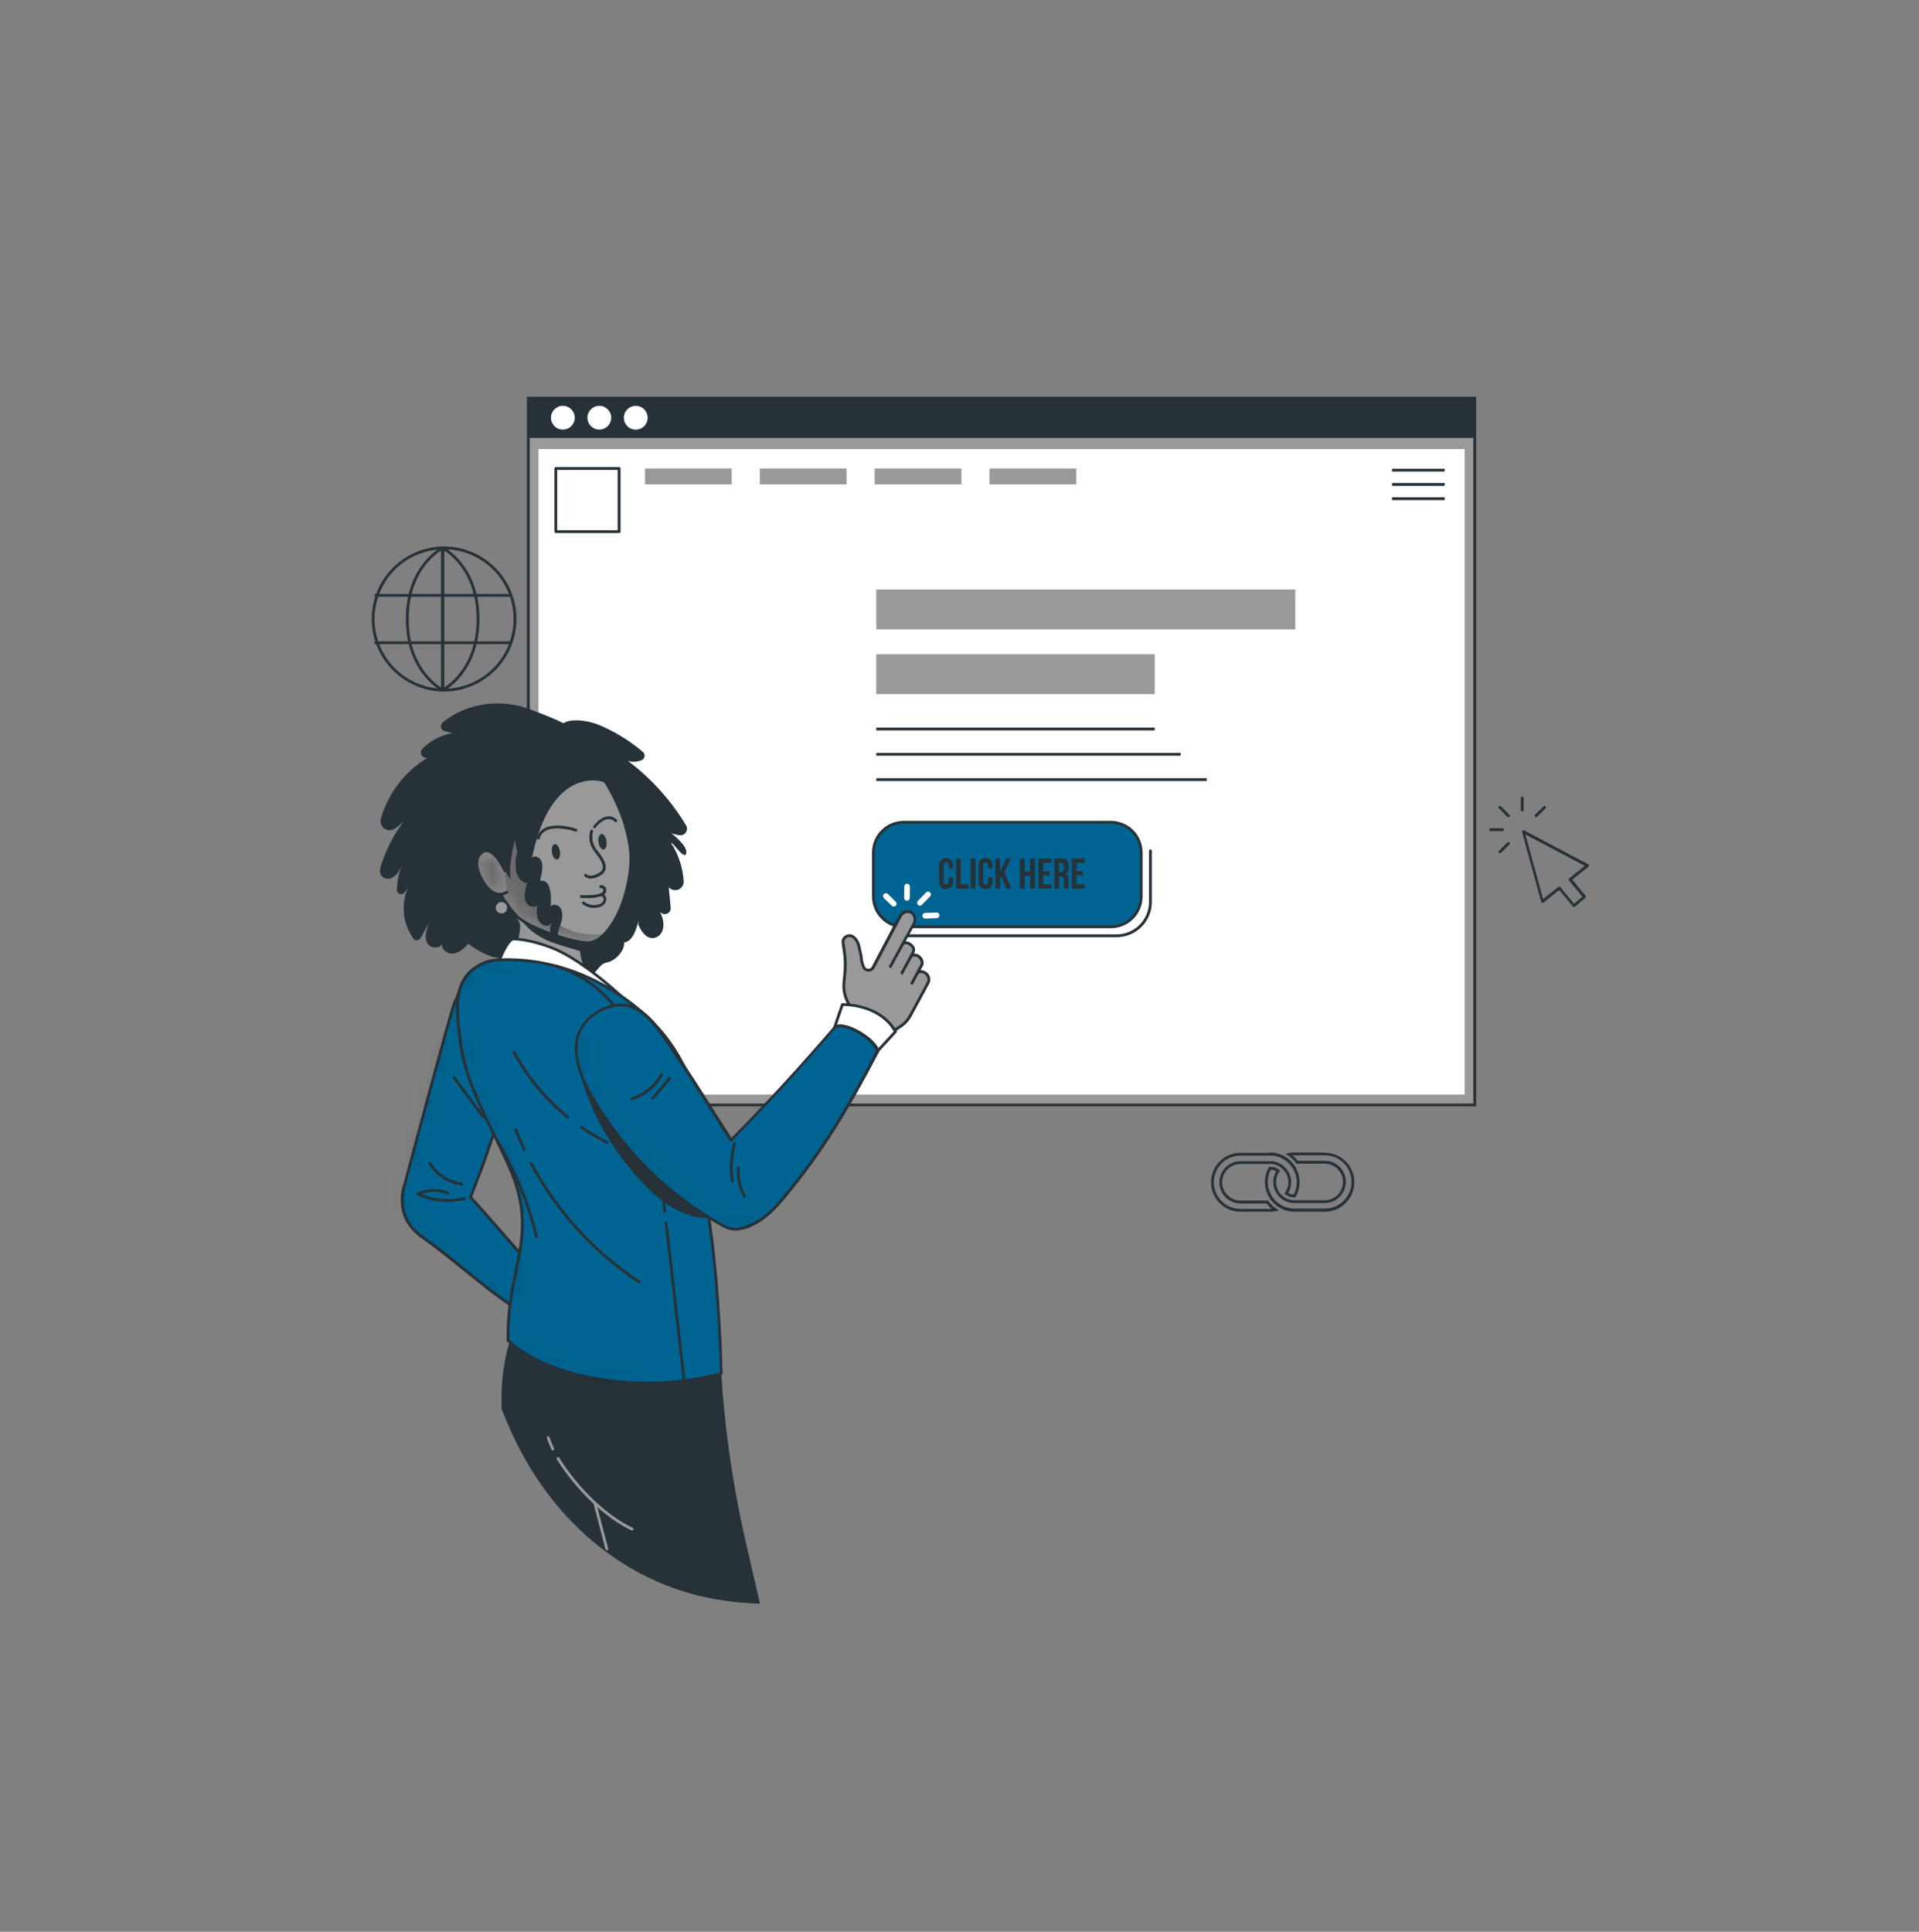 <svg width="150" height="151" viewBox="0 0 150 151" fill="none" xmlns="http://www.w3.org/2000/svg">
<rect x="0" y="0" width="150" height="151" fill="#808080" stroke="none"/>
<path d="M34.585 54.056C34.556 54.055 34.528 54.044 34.508 54.023C34.487 54.002 34.475 53.974 34.475 53.945C34.475 53.916 34.486 53.888 34.507 53.867C34.528 53.846 34.556 53.835 34.585 53.835C35.31 53.849 36.031 53.719 36.704 53.452C37.378 53.185 37.992 52.786 38.51 52.278C39.028 51.771 39.439 51.165 39.72 50.497C40.001 49.828 40.145 49.111 40.145 48.386C40.145 47.661 40.001 46.943 39.72 46.275C39.439 45.606 39.028 45.001 38.51 44.493C37.992 43.986 37.378 43.587 36.704 43.319C36.031 43.052 35.31 42.922 34.585 42.937C34.556 42.937 34.528 42.925 34.507 42.904C34.486 42.883 34.475 42.855 34.475 42.826C34.475 42.797 34.487 42.769 34.508 42.748C34.528 42.728 34.556 42.716 34.585 42.715C35.339 42.7 36.089 42.836 36.79 43.114C37.491 43.393 38.129 43.808 38.668 44.336C39.206 44.864 39.634 45.494 39.926 46.189C40.218 46.885 40.369 47.631 40.369 48.386C40.369 49.14 40.218 49.886 39.926 50.582C39.634 51.277 39.206 51.907 38.668 52.435C38.129 52.963 37.491 53.379 36.79 53.657C36.089 53.935 35.339 54.071 34.585 54.056Z" fill="#263238"/>
<path d="M34.585 54.056C34.564 54.056 34.544 54.05 34.527 54.039C34.509 54.028 34.495 54.012 34.486 53.994C34.479 53.981 34.475 53.967 34.475 53.952C34.474 53.937 34.476 53.923 34.481 53.909C34.486 53.895 34.494 53.882 34.504 53.871C34.513 53.861 34.525 53.852 34.539 53.846C34.565 53.835 37.255 52.483 37.255 48.389C37.255 44.295 34.565 42.943 34.539 42.932C34.512 42.919 34.491 42.897 34.481 42.869C34.471 42.841 34.473 42.81 34.486 42.784C34.498 42.757 34.521 42.737 34.549 42.727C34.576 42.717 34.607 42.718 34.634 42.731C34.663 42.746 37.476 44.144 37.476 48.389C37.476 52.634 34.663 54.036 34.634 54.056C34.618 54.059 34.601 54.059 34.585 54.056Z" fill="#263238"/>
<path d="M34.585 54.056C34.556 54.055 34.528 54.044 34.508 54.023C34.487 54.002 34.475 53.974 34.475 53.945V42.83C34.475 42.801 34.487 42.773 34.508 42.753C34.528 42.732 34.556 42.72 34.585 42.72C34.614 42.72 34.643 42.731 34.663 42.752C34.684 42.773 34.696 42.801 34.696 42.83V53.95C34.695 53.978 34.682 54.005 34.662 54.025C34.641 54.045 34.614 54.056 34.585 54.056Z" fill="#263238"/>
<path d="M34.614 54.056C33.129 54.027 31.716 53.416 30.676 52.356C29.637 51.296 29.054 49.87 29.054 48.386C29.054 46.901 29.637 45.475 30.676 44.415C31.716 43.355 33.129 42.745 34.614 42.715C34.643 42.715 34.671 42.727 34.692 42.748C34.713 42.768 34.724 42.797 34.724 42.826C34.724 42.855 34.713 42.883 34.692 42.904C34.671 42.925 34.643 42.937 34.614 42.937C33.188 42.965 31.83 43.552 30.831 44.571C29.833 45.59 29.273 46.959 29.273 48.386C29.273 49.812 29.833 51.182 30.831 52.2C31.83 53.219 33.188 53.806 34.614 53.835C34.643 53.835 34.671 53.846 34.692 53.867C34.713 53.888 34.724 53.916 34.724 53.945C34.724 53.975 34.713 54.003 34.692 54.023C34.671 54.044 34.643 54.056 34.614 54.056Z" fill="#263238"/>
<path d="M34.614 54.056C34.598 54.055 34.582 54.052 34.568 54.045C34.539 54.032 31.725 52.625 31.725 48.385C31.725 44.144 34.539 42.742 34.568 42.726C34.581 42.72 34.595 42.716 34.609 42.716C34.624 42.715 34.638 42.717 34.652 42.722C34.665 42.727 34.678 42.735 34.688 42.745C34.699 42.754 34.708 42.766 34.713 42.779C34.72 42.792 34.724 42.807 34.724 42.821C34.725 42.836 34.724 42.85 34.719 42.864C34.714 42.878 34.707 42.891 34.697 42.901C34.687 42.912 34.676 42.921 34.663 42.928C34.636 42.939 31.946 44.286 31.946 48.385C31.946 52.483 34.636 53.835 34.663 53.85C34.692 53.857 34.718 53.874 34.734 53.9C34.75 53.925 34.755 53.956 34.749 53.985C34.742 54.014 34.724 54.04 34.699 54.056C34.674 54.072 34.643 54.078 34.614 54.071V54.056Z" fill="#263238"/>
<path d="M34.614 54.056C34.585 54.055 34.557 54.044 34.536 54.023C34.516 54.002 34.504 53.974 34.503 53.945V42.83C34.504 42.801 34.516 42.773 34.536 42.753C34.557 42.732 34.585 42.72 34.614 42.72C34.643 42.72 34.671 42.731 34.692 42.752C34.713 42.773 34.724 42.801 34.724 42.83V53.95C34.723 53.978 34.711 54.005 34.691 54.025C34.67 54.045 34.642 54.056 34.614 54.056Z" fill="#263238"/>
<path d="M34.614 42.941H34.585C34.556 42.941 34.528 42.929 34.507 42.908C34.486 42.888 34.475 42.86 34.475 42.83C34.475 42.801 34.487 42.773 34.508 42.753C34.528 42.732 34.556 42.72 34.585 42.72H34.614C34.643 42.72 34.671 42.731 34.692 42.752C34.713 42.773 34.725 42.801 34.725 42.83C34.725 42.86 34.713 42.888 34.692 42.908C34.671 42.929 34.643 42.941 34.614 42.941Z" fill="#263238"/>
<path d="M39.83 46.648H29.372C29.342 46.648 29.314 46.636 29.293 46.616C29.273 46.595 29.261 46.567 29.261 46.538C29.261 46.508 29.273 46.48 29.293 46.459C29.314 46.439 29.342 46.427 29.372 46.427H39.83C39.859 46.427 39.887 46.439 39.908 46.459C39.929 46.48 39.94 46.508 39.94 46.538C39.94 46.567 39.929 46.595 39.908 46.616C39.887 46.636 39.859 46.648 39.83 46.648Z" fill="#263238"/>
<path d="M39.83 50.353H29.372C29.342 50.353 29.314 50.341 29.293 50.321C29.273 50.3 29.261 50.272 29.261 50.242C29.261 50.213 29.273 50.185 29.293 50.164C29.314 50.144 29.342 50.132 29.372 50.132H39.83C39.859 50.132 39.887 50.144 39.908 50.164C39.929 50.185 39.94 50.213 39.94 50.242C39.94 50.272 39.929 50.3 39.908 50.321C39.887 50.341 39.859 50.353 39.83 50.353Z" fill="#263238"/>
<path d="M34.614 54.056H34.585C34.556 54.055 34.528 54.044 34.508 54.023C34.487 54.002 34.475 53.974 34.475 53.945C34.475 53.916 34.486 53.888 34.507 53.867C34.528 53.846 34.556 53.835 34.585 53.835H34.614C34.643 53.835 34.671 53.846 34.692 53.867C34.713 53.888 34.725 53.916 34.725 53.945C34.725 53.975 34.713 54.003 34.692 54.023C34.671 54.044 34.643 54.056 34.614 54.056Z" fill="#263238"/>
<path d="M123.023 70.904C123.009 70.903 122.994 70.899 122.982 70.892C122.969 70.885 122.957 70.876 122.948 70.865L121.882 69.57L120.645 70.557C120.631 70.568 120.614 70.575 120.596 70.579C120.578 70.582 120.559 70.58 120.542 70.575C120.524 70.569 120.509 70.559 120.496 70.546C120.484 70.533 120.475 70.517 120.471 70.499L118.973 65.034C118.968 65.013 118.969 64.991 118.975 64.971C118.982 64.95 118.994 64.932 119.011 64.919C119.028 64.905 119.048 64.896 119.07 64.894C119.092 64.892 119.114 64.897 119.132 64.908L124.145 67.562C124.161 67.571 124.175 67.584 124.186 67.599C124.196 67.614 124.202 67.632 124.204 67.65C124.206 67.669 124.202 67.687 124.195 67.704C124.188 67.721 124.177 67.736 124.162 67.748L122.895 68.759L123.939 70.026C123.957 70.049 123.966 70.078 123.963 70.107C123.96 70.136 123.946 70.162 123.924 70.181L123.103 70.873C123.081 70.894 123.053 70.905 123.023 70.904ZM121.891 69.318C121.907 69.318 121.923 69.322 121.937 69.329C121.952 69.336 121.965 69.346 121.975 69.358L123.039 70.648L123.691 70.097L122.636 68.816C122.618 68.793 122.61 68.764 122.612 68.734C122.615 68.705 122.631 68.678 122.654 68.659L123.877 67.684L119.232 65.222L120.617 70.278L121.805 69.329C121.831 69.315 121.862 69.311 121.891 69.318Z" fill="#263238"/>
<path d="M117.905 63.879C117.876 63.879 117.849 63.868 117.827 63.848L117.164 63.185C117.143 63.164 117.132 63.136 117.132 63.107C117.132 63.078 117.143 63.05 117.164 63.03C117.184 63.009 117.212 62.998 117.241 62.998C117.27 62.998 117.298 63.009 117.319 63.03L117.982 63.693C118.003 63.714 118.014 63.743 118.014 63.772C118.014 63.801 118.003 63.829 117.982 63.85C117.961 63.869 117.933 63.879 117.905 63.879Z" fill="#263238"/>
<path d="M117.456 64.961H116.513C116.484 64.961 116.456 64.949 116.435 64.928C116.414 64.908 116.403 64.88 116.403 64.85C116.403 64.821 116.414 64.793 116.435 64.772C116.456 64.751 116.484 64.74 116.513 64.74H117.456C117.485 64.74 117.513 64.751 117.534 64.772C117.555 64.793 117.566 64.821 117.566 64.85C117.566 64.88 117.555 64.908 117.534 64.928C117.513 64.949 117.485 64.961 117.456 64.961Z" fill="#263238"/>
<path d="M120.066 63.881C120.044 63.881 120.023 63.874 120.005 63.862C119.987 63.85 119.973 63.833 119.965 63.813C119.957 63.793 119.955 63.771 119.959 63.75C119.963 63.728 119.973 63.709 119.988 63.693L120.652 63.03C120.662 63.019 120.675 63.011 120.688 63.006C120.701 63 120.716 62.997 120.731 62.997C120.745 62.997 120.76 63 120.773 63.006C120.787 63.011 120.799 63.019 120.809 63.03C120.829 63.05 120.841 63.078 120.841 63.107C120.841 63.136 120.829 63.164 120.809 63.185L120.145 63.848C120.124 63.869 120.096 63.881 120.066 63.881Z" fill="#263238"/>
<path d="M117.239 66.708C117.217 66.708 117.196 66.701 117.178 66.689C117.16 66.677 117.146 66.66 117.138 66.64C117.13 66.62 117.128 66.598 117.132 66.576C117.136 66.555 117.146 66.536 117.162 66.52L117.825 65.857C117.835 65.846 117.848 65.838 117.861 65.832C117.875 65.827 117.889 65.824 117.904 65.824C117.918 65.824 117.933 65.827 117.946 65.832C117.96 65.838 117.972 65.846 117.982 65.857C118.002 65.877 118.014 65.905 118.014 65.934C118.014 65.963 118.002 65.991 117.982 66.011L117.319 66.675C117.297 66.696 117.269 66.708 117.239 66.708Z" fill="#263238"/>
<path d="M118.986 63.432C118.957 63.432 118.929 63.421 118.908 63.4C118.887 63.379 118.876 63.351 118.876 63.322V62.38C118.876 62.35 118.887 62.322 118.908 62.301C118.929 62.281 118.957 62.269 118.986 62.269C119.016 62.269 119.044 62.281 119.065 62.301C119.085 62.322 119.097 62.35 119.097 62.38V63.322C119.097 63.351 119.085 63.379 119.065 63.4C119.044 63.421 119.016 63.432 118.986 63.432Z" fill="#263238"/>
<path d="M99.274 90.332C99.469 90.332 99.665 90.358 99.853 90.412C99.943 90.439 100.03 90.471 100.116 90.509C100.42 90.643 100.687 90.848 100.895 91.106C100.946 91.168 100.992 91.234 101.032 91.303C101.23 91.611 101.342 91.965 101.357 92.331C101.373 92.696 101.29 93.059 101.118 93.382C100.97 93.374 100.825 93.331 100.696 93.258C100.847 93.002 100.928 92.711 100.928 92.413C100.928 92.027 100.791 91.653 100.541 91.358C100.488 91.292 100.428 91.23 100.364 91.175C100.091 90.932 99.744 90.789 99.38 90.768C99.344 90.766 99.309 90.766 99.274 90.768H96.964C96.526 90.768 96.106 90.942 95.796 91.252C95.486 91.561 95.312 91.982 95.312 92.42C95.312 92.858 95.486 93.278 95.796 93.588C96.106 93.898 96.526 94.072 96.964 94.072H99.006L99.046 94.123C99.156 94.26 99.28 94.386 99.415 94.499C99.369 94.499 99.322 94.499 99.274 94.499H96.964C96.412 94.499 95.882 94.28 95.491 93.889C95.1 93.498 94.881 92.968 94.881 92.416C94.881 91.863 95.1 91.333 95.491 90.942C95.882 90.552 96.412 90.332 96.964 90.332H99.274ZM99.274 90.111H96.964C96.662 90.111 96.362 90.17 96.082 90.286C95.803 90.402 95.549 90.572 95.335 90.786C95.121 91 94.951 91.254 94.835 91.534C94.719 91.813 94.659 92.113 94.659 92.416C94.659 92.718 94.719 93.018 94.835 93.298C94.951 93.577 95.121 93.831 95.335 94.045C95.549 94.259 95.803 94.429 96.082 94.545C96.362 94.661 96.662 94.72 96.964 94.72H99.274C99.513 94.721 99.751 94.684 99.979 94.61C99.686 94.453 99.427 94.24 99.218 93.982C99.183 93.937 99.147 93.893 99.117 93.847H96.964C96.585 93.847 96.221 93.696 95.952 93.427C95.684 93.159 95.533 92.795 95.533 92.416C95.533 92.036 95.684 91.672 95.952 91.404C96.221 91.135 96.585 90.984 96.964 90.984H99.274C99.302 90.982 99.33 90.982 99.358 90.984C99.676 90.999 99.979 91.123 100.216 91.336C100.272 91.383 100.323 91.436 100.368 91.493C100.588 91.748 100.708 92.073 100.707 92.409C100.708 92.736 100.595 93.053 100.388 93.307C100.59 93.482 100.843 93.585 101.109 93.599H101.242C101.469 93.233 101.587 92.81 101.582 92.379C101.578 91.948 101.452 91.528 101.218 91.166C101.174 91.088 101.124 91.014 101.067 90.945C100.837 90.657 100.541 90.43 100.205 90.281C100.11 90.24 100.012 90.204 99.913 90.175C99.705 90.115 99.49 90.085 99.274 90.086V90.111Z" fill="#263238"/>
<path d="M103.492 90.308C103.771 90.299 104.049 90.346 104.31 90.446C104.57 90.547 104.808 90.699 105.009 90.893C105.21 91.087 105.369 91.32 105.478 91.577C105.587 91.834 105.643 92.111 105.643 92.39C105.643 92.669 105.587 92.946 105.478 93.203C105.369 93.46 105.21 93.693 105.009 93.887C104.808 94.082 104.57 94.234 104.31 94.334C104.049 94.435 103.771 94.482 103.492 94.473H101.18C100.983 94.474 100.787 94.446 100.599 94.391C100.191 94.27 99.828 94.03 99.559 93.701C99.508 93.638 99.462 93.573 99.42 93.504C99.222 93.195 99.111 92.84 99.096 92.475C99.081 92.109 99.164 91.746 99.335 91.422C99.484 91.432 99.628 91.474 99.758 91.546C99.605 91.802 99.524 92.094 99.524 92.391C99.522 92.779 99.66 93.155 99.913 93.448C99.966 93.515 100.026 93.578 100.09 93.634C100.364 93.874 100.709 94.015 101.072 94.037C101.107 94.039 101.143 94.039 101.178 94.037H103.487C103.709 94.045 103.931 94.008 104.138 93.929C104.345 93.85 104.535 93.729 104.695 93.575C104.854 93.421 104.982 93.236 105.069 93.032C105.155 92.828 105.2 92.608 105.2 92.386C105.2 92.164 105.155 91.944 105.069 91.739C104.982 91.535 104.854 91.35 104.695 91.196C104.535 91.042 104.345 90.922 104.138 90.842C103.931 90.763 103.709 90.726 103.487 90.734H101.446L101.406 90.684C101.296 90.546 101.172 90.42 101.037 90.308C101.083 90.308 101.129 90.308 101.178 90.308H103.487M103.487 90.086H101.18C100.942 90.086 100.706 90.122 100.479 90.195C100.77 90.354 101.027 90.568 101.236 90.825C101.271 90.869 101.304 90.914 101.335 90.96H103.49C103.682 90.953 103.874 90.984 104.054 91.052C104.234 91.121 104.399 91.225 104.538 91.359C104.677 91.492 104.787 91.652 104.863 91.829C104.938 92.007 104.977 92.197 104.977 92.39C104.977 92.583 104.938 92.773 104.863 92.951C104.787 93.128 104.677 93.288 104.538 93.422C104.399 93.555 104.234 93.659 104.054 93.728C103.874 93.796 103.682 93.828 103.49 93.82H101.18C101.152 93.822 101.124 93.822 101.096 93.82C100.779 93.804 100.476 93.681 100.238 93.471C100.182 93.424 100.132 93.371 100.088 93.314C99.867 93.059 99.746 92.733 99.747 92.396C99.746 92.069 99.859 91.752 100.065 91.5C99.866 91.322 99.611 91.219 99.344 91.206H99.212C98.986 91.572 98.868 91.995 98.872 92.425C98.876 92.856 99.001 93.276 99.234 93.639C99.279 93.716 99.33 93.79 99.386 93.86C99.618 94.147 99.914 94.374 100.251 94.523C100.345 94.564 100.441 94.599 100.539 94.627C100.747 94.689 100.963 94.72 101.18 94.718H103.49C103.798 94.728 104.105 94.675 104.393 94.564C104.681 94.452 104.944 94.284 105.165 94.069C105.387 93.854 105.563 93.597 105.683 93.313C105.804 93.029 105.866 92.723 105.866 92.414C105.866 92.106 105.804 91.8 105.683 91.516C105.563 91.232 105.387 90.975 105.165 90.76C104.944 90.545 104.681 90.377 104.393 90.265C104.105 90.154 103.798 90.101 103.49 90.111L103.487 90.086Z" fill="#263238"/>
<path d="M115.275 31.127H41.296V86.373H115.275V31.127Z" fill="#999999"/>
<path d="M115.385 86.483H41.185V31.016H115.385V86.483ZM41.407 86.262H115.164V31.238H41.407V86.262Z" fill="#263238"/>
<path d="M114.489 35.104H42.09V85.561H114.489V35.104Z" fill="white"/>
<path d="M115.253 31.127H41.274V34.235H115.253V31.127Z" fill="#263238"/>
<path d="M43.997 33.582C44.51 33.582 44.926 33.166 44.926 32.653C44.926 32.14 44.51 31.724 43.997 31.724C43.484 31.724 43.068 32.14 43.068 32.653C43.068 33.166 43.484 33.582 43.997 33.582Z" fill="white"/>
<path d="M46.846 33.582C47.359 33.582 47.775 33.166 47.775 32.653C47.775 32.14 47.359 31.724 46.846 31.724C46.333 31.724 45.917 32.14 45.917 32.653C45.917 33.166 46.333 33.582 46.846 33.582Z" fill="white"/>
<path d="M50.626 32.653C50.627 32.837 50.572 33.018 50.47 33.171C50.368 33.325 50.222 33.444 50.052 33.515C49.882 33.586 49.695 33.605 49.514 33.569C49.333 33.533 49.167 33.444 49.036 33.314C48.906 33.184 48.817 33.017 48.782 32.837C48.746 32.656 48.764 32.468 48.835 32.298C48.906 32.128 49.025 31.982 49.179 31.88C49.332 31.778 49.513 31.724 49.697 31.724C49.944 31.724 50.18 31.822 50.354 31.996C50.528 32.17 50.626 32.407 50.626 32.653Z" fill="white"/>
<path d="M86.833 64.275H70.64C69.333 64.275 68.273 65.335 68.273 66.642V70.077C68.273 71.384 69.333 72.444 70.64 72.444H86.833C88.141 72.444 89.2 71.384 89.2 70.077V66.642C89.2 65.335 88.141 64.275 86.833 64.275Z" fill="#006492"/>
<path d="M86.833 72.555H70.64C69.983 72.554 69.353 72.293 68.889 71.828C68.424 71.364 68.163 70.734 68.162 70.077V66.642C68.163 65.985 68.424 65.355 68.889 64.891C69.353 64.426 69.983 64.165 70.64 64.165H86.833C87.49 64.165 88.12 64.426 88.585 64.891C89.049 65.355 89.31 65.985 89.311 66.642V70.077C89.31 70.734 89.049 71.364 88.585 71.828C88.12 72.293 87.49 72.554 86.833 72.555ZM70.64 64.386C70.041 64.386 69.468 64.624 69.044 65.047C68.621 65.47 68.383 66.044 68.383 66.642V70.077C68.383 70.675 68.621 71.249 69.044 71.672C69.468 72.096 70.041 72.333 70.64 72.333H86.833C87.432 72.333 88.006 72.096 88.429 71.672C88.852 71.249 89.09 70.675 89.09 70.077V66.642C89.09 66.044 88.852 65.47 88.429 65.047C88.006 64.624 87.432 64.386 86.833 64.386H70.64Z" fill="#263238"/>
<path d="M87.28 73.258H70.352C70.323 73.258 70.295 73.246 70.274 73.225C70.253 73.205 70.242 73.177 70.242 73.147C70.242 73.118 70.253 73.09 70.274 73.069C70.295 73.048 70.323 73.037 70.352 73.037H87.28C87.952 73.036 88.596 72.769 89.071 72.294C89.545 71.819 89.812 71.176 89.813 70.504V66.511C89.813 66.482 89.825 66.454 89.845 66.433C89.866 66.412 89.894 66.401 89.924 66.401C89.953 66.401 89.981 66.412 90.002 66.433C90.023 66.454 90.034 66.482 90.034 66.511V70.504C90.034 71.234 89.743 71.934 89.227 72.451C88.711 72.967 88.01 73.257 87.28 73.258Z" fill="#263238"/>
<path d="M74.504 68.9C74.516 69.061 74.465 69.219 74.363 69.343C74.249 69.441 74.103 69.495 73.952 69.495C73.802 69.495 73.656 69.441 73.542 69.343C73.439 69.219 73.388 69.061 73.4 68.9V67.675C73.388 67.515 73.439 67.356 73.542 67.233C73.655 67.133 73.801 67.078 73.952 67.078C74.103 67.078 74.249 67.133 74.363 67.233C74.465 67.356 74.516 67.515 74.504 67.675V67.896H74.155V67.644C74.155 67.489 74.091 67.412 73.962 67.412C73.834 67.412 73.77 67.489 73.77 67.644V68.918C73.77 69.071 73.834 69.139 73.962 69.139C74.091 69.139 74.155 69.064 74.155 68.918V68.58H74.504V68.9Z" fill="#263238"/>
<path d="M75.101 67.106V69.128H75.712V69.464H74.73V67.106H75.101Z" fill="#263238"/>
<path d="M76.243 67.106V69.464H75.873V67.106H76.243Z" fill="#263238"/>
<path d="M77.588 68.9C77.6 69.061 77.549 69.219 77.446 69.343C77.332 69.441 77.186 69.495 77.036 69.495C76.885 69.495 76.74 69.441 76.626 69.343C76.523 69.219 76.472 69.061 76.484 68.9V67.675C76.472 67.515 76.523 67.356 76.626 67.233C76.739 67.133 76.885 67.078 77.036 67.078C77.187 67.078 77.333 67.133 77.446 67.233C77.549 67.356 77.6 67.515 77.588 67.675V67.896H77.238V67.644C77.238 67.489 77.174 67.412 77.046 67.412C76.917 67.412 76.853 67.489 76.853 67.644V68.918C76.853 69.071 76.917 69.139 77.046 69.139C77.174 69.139 77.238 69.064 77.238 68.918V68.58H77.588V68.9Z" fill="#263238"/>
<path d="M78.176 68.743V69.467H77.804V67.106H78.176V68.133L78.66 67.106H79.032L78.517 68.157L79.032 69.464H78.652L78.291 68.524L78.176 68.743Z" fill="#263238"/>
<path d="M79.724 69.467V67.106H80.096V68.117H80.516V67.106H80.894V69.464H80.516V68.456H80.096V69.467H79.724Z" fill="#263238"/>
<path d="M82.051 68.102V68.434H81.54V69.126H82.182V69.462H81.171V67.106H82.182V67.443H81.54V68.106L82.051 68.102Z" fill="#263238"/>
<path d="M83.159 69.358C83.156 69.298 83.156 69.237 83.159 69.177V68.808C83.166 68.726 83.146 68.644 83.102 68.575C83.078 68.55 83.049 68.531 83.017 68.519C82.985 68.507 82.95 68.503 82.916 68.507H82.788V69.467H82.418V67.106H82.976C83.05 67.094 83.127 67.099 83.199 67.121C83.271 67.144 83.337 67.183 83.39 67.236C83.444 67.289 83.485 67.354 83.508 67.426C83.532 67.498 83.538 67.574 83.527 67.648V67.834C83.539 67.929 83.523 68.026 83.479 68.111C83.436 68.196 83.367 68.266 83.283 68.312C83.325 68.328 83.363 68.353 83.396 68.384C83.428 68.415 83.454 68.452 83.471 68.493C83.514 68.595 83.533 68.704 83.529 68.814V69.179C83.526 69.234 83.526 69.288 83.529 69.343C83.533 69.385 83.545 69.426 83.564 69.464H83.186C83.173 69.43 83.165 69.394 83.159 69.358ZM82.781 68.17H82.927C82.957 68.173 82.988 68.169 83.016 68.159C83.045 68.149 83.071 68.133 83.093 68.113C83.135 68.058 83.155 67.989 83.148 67.921V67.688C83.154 67.623 83.138 67.558 83.104 67.502C83.086 67.483 83.064 67.467 83.039 67.457C83.014 67.447 82.987 67.443 82.96 67.445H82.781V68.17Z" fill="#263238"/>
<path d="M84.646 68.102V68.434H84.148V69.126H84.787V69.462H83.777V67.106H84.787V67.443H84.148V68.106L84.646 68.102Z" fill="#263238"/>
<path d="M101.244 46.082H68.494V49.196H101.244V46.082Z" fill="#999999"/>
<path d="M90.26 51.143H68.494V54.257H90.26V51.143Z" fill="#999999"/>
<path d="M90.26 56.872H68.494V57.093H90.26V56.872Z" fill="#263238"/>
<path d="M92.293 58.852H68.494V59.073H92.293V58.852Z" fill="#263238"/>
<path d="M94.323 60.831H68.494V61.052H94.323V60.831Z" fill="#263238"/>
<path d="M112.924 36.639H108.809V36.86H112.924V36.639Z" fill="#263238"/>
<path d="M112.924 37.754H108.809V37.975H112.924V37.754Z" fill="#263238"/>
<path d="M112.924 38.871H108.809V39.092H112.924V38.871Z" fill="#263238"/>
<path d="M57.196 36.619H50.414V37.864H57.196V36.619Z" fill="#999999"/>
<path d="M66.174 36.619H59.392V37.864H66.174V36.619Z" fill="#999999"/>
<path d="M75.15 36.619H68.368V37.864H75.15V36.619Z" fill="#999999"/>
<path d="M84.128 36.619H77.346V37.864H84.128V36.619Z" fill="#999999"/>
<path d="M48.39 36.619H43.444V41.565H48.39V36.619Z" fill="white"/>
<path d="M48.39 41.669H43.448C43.419 41.669 43.391 41.657 43.37 41.637C43.349 41.616 43.338 41.588 43.338 41.559V36.619C43.338 36.59 43.349 36.562 43.37 36.541C43.391 36.52 43.419 36.509 43.448 36.509H48.394C48.423 36.509 48.452 36.52 48.472 36.541C48.493 36.562 48.505 36.59 48.505 36.619V41.565C48.503 41.594 48.49 41.621 48.468 41.641C48.447 41.66 48.419 41.67 48.39 41.669ZM43.554 41.448H48.279V36.73H43.554V41.448Z" fill="#263238"/>
<path d="M71.907 70.798C71.864 70.798 71.821 70.786 71.784 70.762C71.748 70.738 71.719 70.703 71.702 70.663C71.685 70.623 71.681 70.579 71.689 70.536C71.697 70.493 71.718 70.453 71.748 70.422L72.387 69.758C72.429 69.717 72.485 69.694 72.543 69.694C72.602 69.694 72.658 69.717 72.699 69.758C72.72 69.779 72.736 69.804 72.748 69.831C72.759 69.858 72.765 69.886 72.765 69.916C72.765 69.945 72.759 69.974 72.748 70.001C72.736 70.028 72.72 70.052 72.699 70.073L72.06 70.725C72.021 70.769 71.966 70.795 71.907 70.798Z" fill="white"/>
<path d="M70.892 70.409C70.833 70.409 70.777 70.385 70.736 70.344C70.694 70.303 70.671 70.246 70.671 70.188L70.682 69.303C70.682 69.244 70.705 69.188 70.747 69.147C70.788 69.105 70.844 69.082 70.903 69.082C70.962 69.082 71.018 69.105 71.06 69.147C71.101 69.188 71.124 69.244 71.124 69.303L71.113 70.188C71.113 70.246 71.09 70.303 71.049 70.344C71.007 70.385 70.951 70.409 70.892 70.409Z" fill="white"/>
<path d="M69.863 70.867C69.806 70.867 69.752 70.844 69.711 70.805L69.091 70.201C69.049 70.16 69.025 70.104 69.024 70.045C69.023 69.986 69.046 69.929 69.087 69.887C69.128 69.845 69.184 69.82 69.243 69.82C69.302 69.819 69.359 69.841 69.401 69.882L70.018 70.489C70.059 70.53 70.083 70.586 70.083 70.644C70.083 70.703 70.059 70.759 70.018 70.8C69.977 70.842 69.922 70.866 69.863 70.867Z" fill="white"/>
<path d="M72.317 71.802C72.258 71.802 72.202 71.779 72.16 71.738C72.119 71.696 72.096 71.64 72.096 71.581C72.096 71.523 72.119 71.466 72.16 71.425C72.202 71.383 72.258 71.36 72.317 71.36L73.201 71.329C73.26 71.327 73.317 71.348 73.36 71.388C73.403 71.428 73.428 71.484 73.43 71.543C73.432 71.601 73.411 71.658 73.371 71.701C73.331 71.744 73.276 71.769 73.217 71.771L72.332 71.805L72.317 71.802Z" fill="white"/>
<path d="M50.325 66.529C50.603 68.568 50.399 70.644 49.73 72.59C49.567 73.065 49.288 73.603 48.792 73.671C48.819 74.359 48.065 75.151 47.381 75.246C47.03 75.297 46.738 75.757 46.496 76.018C46.268 76.279 45.958 76.456 45.617 76.519C45.276 76.583 44.924 76.531 44.616 76.371C44.309 76.21 44.064 75.951 43.921 75.635C43.778 75.319 43.746 74.964 43.829 74.627C43.983 74.011 44.3 73.448 44.747 72.997C45.616 72.017 46.178 70.457 46.676 69.237C46.848 69.267 46.954 66.034 47.065 64.715C47.507 64.417 49.354 64.642 49.806 64.936C50.257 65.231 50.255 66.001 50.325 66.529Z" fill="#263238"/>
<path d="M40.064 74.516C39.98 74.738 39.799 74.999 39.25 75.089C40.356 76.666 43.506 78.069 45.762 77.784C47.01 77.562 47.038 77.228 46.694 76.93C46.012 76.344 45.461 75.1 45.439 74.202L45.419 73.273L40.411 70.663C40.411 70.663 40.162 73.317 40.153 74.047C40.152 74.208 40.122 74.367 40.064 74.516Z" fill="#999999"/>
<path d="M45.156 77.932C42.988 77.932 40.232 76.691 39.159 75.153L39.058 75.01L39.23 74.981C39.734 74.897 39.894 74.667 39.962 74.477C40.015 74.339 40.042 74.193 40.042 74.045C40.042 73.311 40.29 70.763 40.301 70.654L40.316 70.491L45.528 73.207L45.55 74.198C45.572 75.083 46.127 76.297 46.764 76.852C46.95 77.011 47.023 77.171 46.985 77.326C46.914 77.582 46.543 77.768 45.786 77.898C45.577 77.922 45.367 77.933 45.156 77.932ZM39.44 75.162C40.639 76.711 43.694 77.934 45.749 77.675C46.609 77.52 46.749 77.335 46.769 77.261C46.788 77.189 46.7 77.082 46.62 77.014C45.93 76.421 45.351 75.16 45.328 74.205L45.309 73.342L40.506 70.838C40.451 71.426 40.272 73.428 40.263 74.047C40.263 74.222 40.231 74.395 40.168 74.558C40.106 74.711 40.007 74.846 39.88 74.952C39.753 75.057 39.602 75.129 39.44 75.162Z" fill="#263238"/>
<mask id="mask0_2991_27878" style="mask-type:luminance" maskUnits="userSpaceOnUse" x="39" y="70" width="8" height="8">
<mask id="mask1_2991_27878" style="mask-type:luminance" maskUnits="userSpaceOnUse" x="39" y="70" width="8" height="8">
<path d="M40.064 74.516C39.98 74.738 39.799 74.999 39.25 75.089C40.356 76.666 43.506 78.069 45.762 77.784C47.01 77.562 47.038 77.228 46.694 76.93C46.012 76.344 45.461 75.1 45.439 74.202L45.419 73.273L40.411 70.663C40.411 70.663 40.162 73.317 40.153 74.047C40.152 74.208 40.122 74.367 40.064 74.516Z" fill="white"/>
</mask>
<g mask="url(#mask1_2991_27878)">
<path d="M45.156 77.932C42.989 77.932 40.232 76.691 39.16 75.153L39.058 75.01L39.23 74.981C39.735 74.897 39.894 74.667 39.962 74.477C40.015 74.339 40.042 74.193 40.042 74.045C40.042 73.311 40.29 70.763 40.301 70.654L40.316 70.491L45.528 73.207L45.55 74.198C45.572 75.083 46.127 76.297 46.764 76.852C46.95 77.011 47.023 77.171 46.986 77.326C46.915 77.582 46.543 77.768 45.787 77.898C45.577 77.922 45.367 77.933 45.156 77.932ZM39.441 75.162C40.639 76.711 43.694 77.934 45.749 77.675C46.609 77.52 46.749 77.335 46.769 77.261C46.789 77.189 46.7 77.082 46.62 77.014C45.93 76.421 45.351 75.16 45.329 74.205L45.309 73.342L40.507 70.838C40.451 71.426 40.272 73.428 40.263 74.047C40.264 74.222 40.231 74.395 40.168 74.558C40.106 74.711 40.007 74.846 39.88 74.952C39.753 75.057 39.602 75.129 39.441 75.162Z" fill="white"/>
</g>
</mask>
<g mask="url(#mask0_2991_27878)">
<path opacity="0.3" d="M39.845 73.904C39.803 74.225 39.713 74.605 39.403 74.718C39.253 74.773 39.058 74.764 38.972 74.899C38.885 75.034 39.007 75.242 39.133 75.373C39.745 76.058 40.426 76.68 41.164 77.228C41.908 77.778 42.803 78.086 43.727 78.113C43.391 77.326 43.339 76.445 43.581 75.624C43.823 74.802 44.344 74.091 45.054 73.612C45.404 73.391 45.857 73.105 45.773 72.7C45.711 72.409 45.397 72.258 45.11 72.152L42.847 71.278C42.148 71.006 41.334 70.526 40.595 70.407C39.918 70.296 40.106 71.141 40.067 71.643C40.022 72.4 39.945 73.152 39.845 73.904Z" fill="black"/>
</g>
<path d="M43.614 73.7C44.121 73.859 45.441 74.255 45.441 74.255L45.419 73.273L40.411 70.663C40.653 72.245 42.09 73.216 43.614 73.7Z" fill="#263238"/>
<path d="M45.439 74.366C45.429 74.368 45.419 74.368 45.408 74.366C45.408 74.366 44.081 73.97 43.579 73.809C42.473 73.461 40.591 72.592 40.299 70.685C40.296 70.665 40.299 70.644 40.307 70.626C40.315 70.607 40.328 70.591 40.345 70.579C40.362 70.568 40.382 70.563 40.403 70.563C40.423 70.563 40.443 70.568 40.46 70.579L45.468 73.189C45.485 73.199 45.5 73.212 45.511 73.229C45.521 73.246 45.527 73.265 45.528 73.284L45.55 74.266C45.551 74.284 45.547 74.301 45.54 74.317C45.533 74.333 45.522 74.347 45.508 74.357C45.486 74.367 45.462 74.371 45.439 74.366ZM40.573 70.867C40.953 72.501 42.652 73.273 43.67 73.592C44.072 73.72 44.997 73.997 45.351 74.105L45.331 73.34L40.573 70.867Z" fill="#263238"/>
<path d="M41.814 59.557C40.301 60.532 39.027 61.548 38.465 64.731C37.903 67.914 39.246 70.077 39.246 70.077C39.564 70.615 39.943 71.115 40.374 71.568C41.234 72.53 44.975 73.766 46.067 73.694C47.16 73.621 48.578 71.74 49.115 69.049C49.653 66.356 49.131 65.731 48.368 62.276C47.605 58.82 45.736 58.48 45.736 58.48C45.736 58.48 43.891 58.221 41.814 59.557Z" fill="#999999"/>
<mask id="mask2_2991_27878" style="mask-type:luminance" maskUnits="userSpaceOnUse" x="38" y="58" width="12" height="16">
<path d="M41.814 59.557C40.301 60.532 39.027 61.548 38.465 64.731C37.903 67.914 39.246 70.077 39.246 70.077C39.564 70.615 39.943 71.115 40.374 71.568C41.234 72.53 44.975 73.766 46.067 73.694C47.16 73.621 48.578 71.74 49.115 69.049C49.653 66.356 49.131 65.731 48.368 62.276C47.605 58.82 45.736 58.48 45.736 58.48C45.736 58.48 43.891 58.221 41.814 59.557Z" fill="white"/>
</mask>
<g mask="url(#mask2_2991_27878)">
<path opacity="0.3" d="M38.449 64.735C37.89 67.907 39.219 70.079 39.219 70.079C39.538 70.617 39.916 71.117 40.347 71.57C41.208 72.532 44.961 73.767 46.043 73.696C46.43 73.669 46.861 73.41 47.282 72.966C46.521 73.096 45.742 73.059 44.997 72.858C43.265 72.384 41.34 70.646 40.825 67.874C40.4 65.635 39.622 62.979 39.334 62.019C38.895 62.871 38.597 63.788 38.449 64.735Z" fill="black"/>
</g>
<path d="M45.963 73.806C44.74 73.806 41.155 72.618 40.281 71.643C39.845 71.184 39.462 70.677 39.139 70.132C39.126 70.112 37.795 67.889 38.356 64.713C38.918 61.537 40.23 60.446 41.754 59.464C43.831 58.119 45.674 58.369 45.751 58.38C45.828 58.391 47.693 58.77 48.465 62.249C48.638 63.034 48.799 63.669 48.941 64.226C49.414 66.106 49.633 66.965 49.213 69.068C48.64 71.944 47.162 73.731 46.065 73.804L45.963 73.806ZM45.326 58.579C44.097 58.599 42.899 58.971 41.873 59.65C40.341 60.639 39.124 61.641 38.573 64.751C38.023 67.861 39.316 69.997 39.328 70.019C39.641 70.55 40.011 71.044 40.434 71.493C41.285 72.442 44.988 73.654 46.041 73.583C47.034 73.519 48.443 71.756 48.987 69.024C49.396 66.971 49.184 66.129 48.717 64.282C48.576 63.72 48.414 63.085 48.239 62.291C47.498 58.955 45.724 58.597 45.707 58.595C45.581 58.581 45.453 58.576 45.326 58.579Z" fill="#263238"/>
<path d="M46.766 56.644C48.029 57.168 49.203 57.885 50.246 58.77C50.296 58.811 50.335 58.864 50.359 58.925C50.384 58.985 50.392 59.05 50.385 59.115C50.377 59.179 50.353 59.241 50.315 59.294C50.278 59.347 50.227 59.389 50.168 59.418C49.824 59.568 49.436 59.588 49.078 59.473C50.903 60.845 52.447 62.555 53.623 64.512C53.672 64.592 53.698 64.683 53.698 64.777C53.698 64.87 53.673 64.962 53.625 65.042C53.577 65.122 53.508 65.188 53.425 65.231C53.343 65.275 53.25 65.296 53.157 65.29C52.92 65.271 52.688 65.212 52.471 65.116C53.356 65.855 53.842 66.454 53.577 66.834C53.221 66.901 52.772 66.007 52.442 65.872C53.027 66.771 53.37 67.806 53.44 68.876C53.449 69.008 53.418 69.139 53.352 69.253C53.285 69.368 53.187 69.459 53.068 69.517C52.949 69.575 52.816 69.596 52.685 69.577C52.554 69.559 52.432 69.502 52.334 69.413L52.276 69.365L52.425 70.951C52.436 71.065 52.405 71.18 52.336 71.272C52.267 71.365 52.166 71.428 52.053 71.449C51.94 71.471 51.823 71.45 51.725 71.389C51.627 71.329 51.556 71.234 51.524 71.123C51.518 71.106 51.513 71.088 51.511 71.07C51.732 71.561 51.953 72.079 51.819 72.619C51.784 72.795 51.698 72.956 51.57 73.082C51.442 73.207 51.279 73.291 51.102 73.322C50.522 73.4 50.122 72.804 49.894 72.278C49.894 72.278 50.202 64.961 46.611 60.265C44.596 57.63 43.636 57.299 43.636 57.299C43.67 55.825 46.047 56.343 46.766 56.644Z" fill="#263238"/>
<path d="M44.877 56.985C43.9 56.376 42.568 55.879 41.498 55.469C39.233 54.585 36.49 54.905 34.607 56.469C34.552 56.516 34.51 56.576 34.487 56.645C34.463 56.713 34.459 56.787 34.475 56.858C34.491 56.928 34.526 56.993 34.576 57.045C34.626 57.097 34.69 57.134 34.76 57.153L35.364 57.312C34.47 57.455 33.647 57.883 33.017 58.533C32.953 58.599 32.914 58.684 32.903 58.775C32.892 58.866 32.912 58.958 32.959 59.037C33.005 59.116 33.076 59.178 33.161 59.212C33.246 59.247 33.34 59.253 33.428 59.23C31.652 60.294 30.346 61.993 29.774 63.983C29.732 64.122 29.734 64.271 29.779 64.409C29.825 64.547 29.912 64.668 30.028 64.755C30.145 64.842 30.285 64.891 30.43 64.895C30.576 64.9 30.719 64.859 30.84 64.779C31.115 64.601 31.366 64.39 31.59 64.151C30.809 65.19 30.205 66.35 29.801 67.584C29.697 67.9 29.613 68.274 29.88 68.526C29.976 68.61 30.093 68.664 30.218 68.683C30.343 68.701 30.47 68.684 30.586 68.633C31.011 68.462 31.223 68.049 31.413 67.657C31.168 68.261 31.037 68.906 31.026 69.557C31.024 69.627 31.045 69.696 31.085 69.754C31.125 69.811 31.183 69.855 31.249 69.877C31.315 69.9 31.387 69.901 31.454 69.88C31.521 69.859 31.58 69.817 31.621 69.761L31.88 69.407C31.609 70.047 31.506 70.746 31.58 71.437C31.654 72.128 31.902 72.789 32.302 73.357C32.334 73.403 32.377 73.439 32.427 73.464C32.477 73.489 32.532 73.501 32.587 73.498C32.643 73.496 32.697 73.48 32.744 73.452C32.792 73.423 32.832 73.383 32.86 73.335L33.55 72.136C33.344 72.636 33.139 73.216 33.384 73.698C33.605 74.14 34.366 74.189 34.548 73.802C34.499 74.2 34.97 74.587 35.401 74.543C35.886 74.497 36.269 74.127 36.607 73.78C39.08 75.549 40.367 75.195 40.655 72.555C40.732 71.853 40.128 71.628 39.233 70.077C39.233 70.077 38.18 68.046 38.737 66.892C38.944 67.141 39.115 67.418 39.246 67.715L40.004 68.889C40.004 68.889 39.766 68.723 39.916 67.401C40.064 66.331 40.299 65.276 40.617 64.244C42.323 58.703 47.791 60.962 47.695 61.634C47.698 61.634 47.01 58.312 44.877 56.985Z" fill="#263238"/>
<path d="M46.437 70.964C46.106 70.974 45.782 70.865 45.523 70.659C45.513 70.648 45.505 70.636 45.499 70.623C45.493 70.609 45.49 70.595 45.49 70.58C45.49 70.566 45.493 70.551 45.499 70.538C45.505 70.524 45.513 70.512 45.523 70.502C45.544 70.481 45.572 70.47 45.601 70.47C45.63 70.47 45.657 70.481 45.678 70.502C45.846 70.624 46.04 70.704 46.246 70.735C46.451 70.766 46.661 70.747 46.857 70.679C46.945 70.651 47.023 70.599 47.082 70.528C47.14 70.457 47.177 70.37 47.187 70.278C47.172 70.197 47.13 70.124 47.067 70.07C47.055 70.064 47.041 70.06 47.026 70.06C47.012 70.06 46.998 70.064 46.985 70.07C46.958 70.081 46.927 70.08 46.9 70.067C46.874 70.055 46.853 70.033 46.843 70.005C46.832 69.978 46.834 69.947 46.846 69.92C46.858 69.894 46.88 69.873 46.908 69.862C46.951 69.844 46.997 69.836 47.043 69.838C47.09 69.841 47.135 69.853 47.175 69.876C47.295 69.967 47.374 70.101 47.397 70.25C47.398 70.259 47.398 70.269 47.397 70.278C47.388 70.414 47.338 70.544 47.255 70.652C47.171 70.76 47.057 70.84 46.928 70.882C46.771 70.94 46.604 70.968 46.437 70.964Z" fill="#263238"/>
<path d="M45.882 70.203C45.729 70.203 45.576 70.203 45.439 70.19C45.41 70.188 45.382 70.175 45.363 70.154C45.343 70.132 45.333 70.103 45.334 70.074C45.336 70.044 45.349 70.017 45.37 69.997C45.392 69.978 45.421 69.967 45.45 69.969C46.001 70 46.623 69.998 47.056 69.774C47.093 69.747 47.123 69.709 47.14 69.666C47.158 69.624 47.163 69.576 47.156 69.531C47.141 69.494 47.114 69.464 47.08 69.444C47.046 69.424 47.007 69.416 46.968 69.42C46.938 69.425 46.908 69.418 46.884 69.401C46.86 69.384 46.843 69.358 46.838 69.328C46.833 69.299 46.84 69.269 46.857 69.245C46.875 69.22 46.901 69.204 46.93 69.199C47.022 69.183 47.116 69.199 47.197 69.245C47.278 69.291 47.34 69.364 47.372 69.451C47.398 69.548 47.392 69.651 47.355 69.743C47.317 69.837 47.25 69.915 47.164 69.966C46.761 70.145 46.322 70.227 45.882 70.203Z" fill="#263238"/>
<path d="M46.169 68.677C46.079 68.682 45.988 68.667 45.904 68.633C45.82 68.6 45.745 68.548 45.682 68.482C45.665 68.459 45.658 68.43 45.661 68.401C45.665 68.372 45.68 68.346 45.702 68.328C45.725 68.309 45.754 68.301 45.783 68.304C45.812 68.308 45.839 68.322 45.857 68.345C45.87 68.361 46.118 68.637 46.797 68.248C46.875 68.213 46.944 68.16 46.999 68.095C47.053 68.029 47.093 67.952 47.114 67.87C47.189 67.489 46.784 66.985 46.43 66.518C46.263 66.296 46.149 66.038 46.098 65.764C46.047 65.49 46.06 65.209 46.136 64.941C46.14 64.926 46.147 64.913 46.156 64.901C46.165 64.889 46.176 64.879 46.189 64.871C46.203 64.864 46.217 64.859 46.232 64.857C46.247 64.855 46.262 64.856 46.276 64.86C46.291 64.864 46.304 64.871 46.316 64.88C46.328 64.889 46.338 64.901 46.346 64.914C46.353 64.927 46.358 64.941 46.36 64.956C46.362 64.971 46.361 64.986 46.357 65.001C46.291 65.235 46.28 65.482 46.325 65.722C46.369 65.961 46.468 66.188 46.614 66.383C46.996 66.874 47.432 67.434 47.339 67.912C47.312 68.025 47.261 68.132 47.188 68.224C47.114 68.315 47.022 68.389 46.917 68.44C46.692 68.583 46.435 68.665 46.169 68.677Z" fill="#263238"/>
<path d="M43.364 65.985C43.535 65.958 43.714 66.206 43.765 66.54C43.816 66.874 43.718 67.164 43.544 67.188C43.369 67.213 43.194 66.967 43.143 66.633C43.092 66.299 43.194 66.001 43.364 65.985Z" fill="#263238"/>
<path d="M47.408 65.751C47.459 66.085 47.361 66.374 47.187 66.401C47.012 66.427 46.835 66.18 46.784 65.846C46.733 65.512 46.83 65.222 47.005 65.195C47.18 65.169 47.357 65.419 47.408 65.751Z" fill="#263238"/>
<path d="M42.084 65.627H42.055C42.027 65.619 42.003 65.6 41.989 65.575C41.974 65.55 41.97 65.52 41.978 65.492C42.015 65.332 42.087 65.181 42.188 65.052C42.289 64.922 42.418 64.815 42.564 64.74C43.464 64.255 44.997 64.762 45.052 64.784C45.066 64.789 45.079 64.796 45.09 64.806C45.101 64.815 45.11 64.827 45.116 64.84C45.122 64.853 45.126 64.868 45.127 64.882C45.128 64.897 45.126 64.912 45.121 64.925C45.116 64.939 45.109 64.952 45.1 64.963C45.09 64.974 45.078 64.983 45.066 64.989C45.053 64.996 45.038 64.999 45.024 65C45.01 65.001 44.995 64.999 44.981 64.994C44.966 64.994 43.482 64.496 42.67 64.934C42.551 64.995 42.447 65.081 42.365 65.186C42.283 65.291 42.225 65.413 42.194 65.543C42.188 65.567 42.174 65.589 42.154 65.604C42.134 65.62 42.109 65.627 42.084 65.627Z" fill="#263238"/>
<path d="M46.472 64.742C46.447 64.742 46.422 64.733 46.401 64.718C46.379 64.698 46.364 64.671 46.362 64.642C46.359 64.613 46.367 64.583 46.386 64.56C46.786 64.065 47.189 63.811 47.58 63.806C47.701 63.807 47.82 63.832 47.93 63.88C48.04 63.929 48.14 63.999 48.222 64.087C48.231 64.098 48.239 64.111 48.243 64.124C48.248 64.138 48.249 64.153 48.248 64.167C48.247 64.182 48.242 64.196 48.236 64.209C48.229 64.221 48.22 64.233 48.209 64.242C48.198 64.251 48.185 64.259 48.171 64.263C48.157 64.267 48.143 64.269 48.128 64.268C48.114 64.267 48.1 64.263 48.087 64.256C48.074 64.249 48.063 64.24 48.054 64.229C47.991 64.164 47.916 64.113 47.832 64.078C47.749 64.043 47.66 64.026 47.569 64.027C47.253 64.027 46.906 64.266 46.55 64.691C46.541 64.705 46.53 64.716 46.517 64.725C46.503 64.734 46.488 64.74 46.472 64.742Z" fill="#263238"/>
<path d="M39.604 69.736C39.604 69.736 38.879 70.274 38.133 69.438C37.388 68.602 36.837 67.164 37.691 66.604C38.545 66.045 39.432 68.049 39.432 68.049L39.604 69.736Z" fill="#999999"/>
<mask id="mask3_2991_27878" style="mask-type:luminance" maskUnits="userSpaceOnUse" x="37" y="66" width="3" height="4">
<path d="M39.604 69.736C39.604 69.736 38.879 70.274 38.133 69.438C37.388 68.602 36.837 67.164 37.691 66.604C38.545 66.045 39.432 68.049 39.432 68.049" fill="white"/>
</mask>
<g mask="url(#mask3_2991_27878)">
<path opacity="0.3" d="M39.604 69.736C39.604 69.736 38.879 70.274 38.133 69.438C37.388 68.602 36.837 67.164 37.691 66.604C38.545 66.045 39.432 68.049 39.432 68.049" fill="black"/>
</g>
<path d="M39.036 70.015C38.845 70.009 38.657 69.96 38.487 69.873C38.317 69.786 38.168 69.662 38.051 69.511C37.536 68.933 37.063 68.02 37.167 67.283C37.183 67.127 37.234 66.976 37.317 66.843C37.4 66.709 37.512 66.596 37.644 66.511C37.728 66.454 37.825 66.416 37.925 66.401C38.026 66.387 38.129 66.396 38.226 66.427C38.943 66.649 39.522 67.949 39.553 68.004C39.565 68.031 39.566 68.062 39.556 68.09C39.545 68.117 39.524 68.14 39.497 68.152C39.47 68.164 39.439 68.164 39.412 68.154C39.384 68.143 39.362 68.122 39.35 68.095C39.35 68.082 38.788 66.826 38.169 66.64C38.102 66.617 38.032 66.611 37.963 66.621C37.893 66.631 37.828 66.657 37.77 66.697C37.665 66.765 37.576 66.856 37.511 66.963C37.445 67.07 37.405 67.19 37.392 67.314C37.301 67.978 37.759 68.843 38.226 69.365C38.89 70.112 39.52 69.666 39.553 69.646C39.577 69.629 39.607 69.622 39.636 69.627C39.664 69.631 39.691 69.647 39.708 69.67C39.726 69.694 39.733 69.723 39.729 69.752C39.725 69.781 39.709 69.807 39.686 69.825C39.492 69.95 39.266 70.016 39.036 70.015Z" fill="#263238"/>
<path d="M49.432 78.715C45.8 77.589 41.568 76.315 39.06 74.994C39.06 74.994 39.586 73.607 40.073 73.388C40.073 73.388 41.27 73.346 43.203 74.107C45.771 75.12 49.354 78.567 49.432 78.715Z" fill="white"/>
<path d="M49.432 78.83H49.398L48.764 78.633C45.302 77.562 41.38 76.35 39.007 75.094C38.983 75.081 38.965 75.06 38.955 75.035C38.946 75.01 38.946 74.982 38.956 74.957C39.011 74.811 39.513 73.521 40.029 73.291C40.043 73.289 40.057 73.289 40.071 73.291C40.119 73.291 41.309 73.258 43.243 74.019C45.819 75.034 49.436 78.478 49.531 78.677C49.541 78.697 49.545 78.719 49.542 78.74C49.539 78.762 49.53 78.782 49.516 78.799C49.505 78.81 49.492 78.819 49.477 78.824C49.463 78.829 49.447 78.831 49.432 78.83ZM39.199 74.941C41.562 76.164 45.419 77.359 48.828 78.412L49.065 78.485C48.164 77.6 45.289 75.047 43.161 74.211C41.431 73.53 40.285 73.499 40.104 73.499C39.765 73.674 39.367 74.525 39.199 74.941Z" fill="#263238"/>
<path d="M43.136 100.794C42.575 101.524 42.276 102.294 41.717 103.024C39.23 101.953 35.802 98.633 33.021 96.702C30.652 95.057 31.652 92.526 31.652 92.522C31.749 92.079 35.255 79.029 35.51 78.418C36.173 76.841 37.279 74.764 38.934 75.171C43.853 76.37 36.777 93.588 36.777 93.588C37.065 93.858 41.141 98.547 43.136 100.794Z" fill="#006492"/>
<path d="M41.717 103.135C41.702 103.138 41.687 103.138 41.672 103.135C40.086 102.451 38.111 100.854 36.202 99.31C35.107 98.425 33.977 97.51 32.957 96.802C30.633 95.187 31.447 92.765 31.546 92.495C31.725 91.818 35.127 79.051 35.408 78.387C36.1 76.762 37.222 74.651 38.96 75.069C39.255 75.141 39.529 75.277 39.764 75.469C39.999 75.66 40.187 75.901 40.316 76.175C42.307 80.082 37.372 92.409 36.906 93.555C37.228 93.891 38.573 95.426 40.115 97.184C41.239 98.465 42.4 99.79 43.212 100.724C43.228 100.743 43.237 100.768 43.237 100.793C43.237 100.819 43.228 100.843 43.212 100.863C42.952 101.215 42.716 101.585 42.506 101.969C42.294 102.36 42.054 102.735 41.789 103.093C41.781 103.104 41.77 103.114 41.757 103.121C41.745 103.128 41.731 103.133 41.717 103.135ZM38.523 75.231C37.156 75.231 36.218 77.043 35.612 78.463C35.39 78.998 31.927 91.792 31.761 92.544C31.661 92.818 30.896 95.092 33.088 96.612C34.114 97.324 35.249 98.242 36.344 99.129C38.211 100.637 40.139 102.199 41.686 102.889C41.921 102.559 42.137 102.214 42.331 101.858C42.532 101.493 42.754 101.139 42.995 100.799C42.179 99.881 41.046 98.587 39.949 97.337C38.361 95.532 36.868 93.825 36.702 93.67C36.685 93.654 36.674 93.634 36.669 93.612C36.663 93.59 36.665 93.567 36.673 93.546C36.729 93.413 42.117 80.206 40.12 76.293C40.006 76.046 39.838 75.827 39.629 75.654C39.419 75.48 39.173 75.356 38.91 75.291C38.783 75.255 38.654 75.235 38.523 75.231Z" fill="#263238"/>
<mask id="mask4_2991_27878" style="mask-type:luminance" maskUnits="userSpaceOnUse" x="31" y="75" width="13" height="29">
<mask id="mask5_2991_27878" style="mask-type:luminance" maskUnits="userSpaceOnUse" x="31" y="75" width="13" height="29">
<path d="M43.136 100.794C42.575 101.524 42.276 102.294 41.717 103.024C39.23 101.953 35.802 98.633 33.021 96.702C30.652 95.057 31.652 92.526 31.652 92.522C31.749 92.079 35.255 79.029 35.51 78.418C36.173 76.841 37.279 74.764 38.934 75.171C43.853 76.37 36.777 93.588 36.777 93.588C37.065 93.858 41.141 98.547 43.136 100.794Z" fill="white"/>
</mask>
<g mask="url(#mask5_2991_27878)">
<path d="M41.716 103.135C41.702 103.138 41.687 103.138 41.672 103.135C40.086 102.451 38.111 100.854 36.202 99.31C35.107 98.425 33.977 97.51 32.957 96.802C30.632 95.187 31.446 92.765 31.546 92.495C31.725 91.818 35.127 79.051 35.408 78.387C36.1 76.761 37.222 74.651 38.96 75.069C39.255 75.141 39.529 75.277 39.764 75.468C39.998 75.66 40.187 75.901 40.316 76.175C42.307 80.082 37.372 92.409 36.905 93.555C37.228 93.891 38.573 95.426 40.115 97.184C41.239 98.465 42.4 99.79 43.212 100.724C43.228 100.743 43.237 100.768 43.237 100.793C43.237 100.819 43.228 100.843 43.212 100.863C42.951 101.215 42.716 101.584 42.506 101.969C42.293 102.36 42.054 102.735 41.789 103.093C41.781 103.104 41.77 103.114 41.757 103.121C41.745 103.128 41.731 103.133 41.716 103.135ZM38.522 75.231C37.155 75.231 36.217 77.042 35.611 78.463C35.39 78.998 31.926 91.792 31.76 92.544C31.661 92.818 30.895 95.092 33.087 96.612C34.114 97.324 35.249 98.242 36.343 99.129C38.21 100.637 40.139 102.199 41.685 102.889C41.921 102.559 42.136 102.214 42.331 101.858C42.532 101.493 42.753 101.139 42.995 100.799C42.179 99.881 41.046 98.587 39.949 97.337C38.361 95.532 36.868 93.825 36.702 93.67C36.685 93.654 36.673 93.634 36.668 93.612C36.663 93.59 36.665 93.567 36.673 93.546C36.728 93.413 42.117 80.206 40.119 76.293C40.006 76.046 39.838 75.827 39.628 75.654C39.419 75.48 39.173 75.356 38.909 75.291C38.783 75.255 38.653 75.235 38.522 75.231Z" fill="white"/>
</g>
</mask>
<g mask="url(#mask4_2991_27878)">
<path opacity="0.3" d="M35.706 78.135C35.723 80.837 36.095 83.525 36.812 86.129L35.868 84.988C36.162 86.658 36.459 88.35 36.31 90.038C36.262 90.546 36.158 91.082 35.822 91.464C35.485 91.847 34.844 92.008 34.452 91.686C34.87 91.612 35.116 92.203 35.092 92.628C35.081 92.732 35.047 92.833 34.995 92.923C34.942 93.013 34.87 93.092 34.785 93.153C34.7 93.213 34.603 93.255 34.5 93.276C34.397 93.296 34.291 93.295 34.189 93.272C34.054 93.539 34.426 93.793 34.724 93.785C35.023 93.776 35.346 93.661 35.609 93.818C35.788 93.978 35.901 94.199 35.928 94.437C36.651 97.188 38.025 99.725 39.934 101.834C37.065 99.843 34.07 97.737 31.504 95.346C30.573 94.475 29.586 93.344 29.84 92.095C30.862 87.12 33.517 82.716 35.706 78.135Z" fill="black"/>
</g>
<path d="M59.406 125.356C58.005 125.314 56.611 125.153 55.238 124.874C49.339 123.646 43.515 119.485 40.12 112.266C39.792 111.567 39.489 110.848 39.204 110.111C39.207 110.069 39.207 110.027 39.204 109.985C39.131 108.035 39.407 106.087 40.02 104.234L56.227 103.604C56.327 109.338 57.027 115.047 58.315 120.636L59.406 125.356Z" fill="#263238"/>
<path d="M51.071 79.967C53.329 82.179 55.099 86.098 54.811 89.257C54.42 93.537 54.769 90.976 55.415 95.229C56.26 100.794 56.379 107.395 56.379 107.395C50.407 108.981 43.086 107.968 39.712 104.807C39.593 99.195 42.126 96.696 39.934 91.535C38.606 88.438 36.421 84.95 36.005 81.601C35.7 79.139 35.421 77.231 36.799 75.941C37.418 75.388 38.214 75.074 39.044 75.056C46.477 74.738 51.071 79.967 51.071 79.967Z" fill="#006492"/>
<path d="M50.584 108.218C46.16 108.218 41.92 107.008 39.637 104.867C39.626 104.857 39.617 104.845 39.611 104.832C39.605 104.818 39.602 104.804 39.602 104.789C39.555 102.621 39.909 100.883 40.223 99.348C40.73 96.855 41.17 94.703 39.832 91.553C39.454 90.668 39.009 89.752 38.54 88.79C37.385 86.43 36.193 83.99 35.886 81.588L35.861 81.393C35.565 79.011 35.333 77.129 36.715 75.835C37.352 75.26 38.174 74.933 39.031 74.915C46.35 74.629 51 79.73 51.142 79.889C53.561 82.263 55.183 86.291 54.913 89.257C54.678 91.812 54.709 91.911 54.913 92.482C55.052 92.887 55.262 93.499 55.519 95.2C56.355 100.708 56.483 107.309 56.486 107.366C56.486 107.391 56.478 107.415 56.463 107.434C56.449 107.454 56.428 107.468 56.404 107.474C54.504 107.971 52.548 108.221 50.584 108.218ZM39.823 104.738C43.068 107.742 50.261 108.857 56.267 107.291C56.249 106.495 56.087 100.383 55.304 95.234C55.05 93.552 54.844 92.951 54.709 92.555C54.488 91.936 54.464 91.838 54.709 89.237C54.975 86.328 53.382 82.38 51.002 80.044C50.956 79.991 46.357 74.857 39.058 75.14C38.254 75.157 37.483 75.463 36.886 76.001C35.583 77.217 35.81 79.051 36.1 81.371L36.125 81.566C36.408 83.917 37.593 86.35 38.739 88.693C39.21 89.657 39.655 90.569 40.035 91.467C41.4 94.678 40.956 96.864 40.44 99.392C40.117 100.978 39.783 102.617 39.823 104.738Z" fill="#263238"/>
<mask id="mask6_2991_27878" style="mask-type:luminance" maskUnits="userSpaceOnUse" x="35" y="75" width="22" height="34">
<mask id="mask7_2991_27878" style="mask-type:luminance" maskUnits="userSpaceOnUse" x="35" y="75" width="22" height="34">
<path d="M51.071 79.967C53.329 82.179 55.099 86.098 54.811 89.257C54.42 93.537 54.769 90.976 55.415 95.229C56.26 100.794 56.379 107.395 56.379 107.395C50.407 108.981 43.086 107.968 39.712 104.807C39.593 99.195 42.126 96.696 39.934 91.535C38.606 88.438 36.421 84.95 36.005 81.601C35.7 79.139 35.421 77.231 36.799 75.941C37.418 75.388 38.214 75.074 39.044 75.056C46.477 74.738 51.071 79.967 51.071 79.967Z" fill="white"/>
</mask>
<g mask="url(#mask7_2991_27878)">
<path d="M50.584 108.218C46.16 108.218 41.92 107.008 39.637 104.867C39.626 104.857 39.617 104.845 39.611 104.832C39.605 104.818 39.602 104.804 39.602 104.789C39.555 102.621 39.909 100.883 40.223 99.348C40.73 96.855 41.17 94.703 39.832 91.553C39.454 90.668 39.009 89.752 38.54 88.79C37.385 86.43 36.193 83.99 35.886 81.588L35.861 81.393C35.565 79.011 35.333 77.129 36.715 75.835C37.352 75.26 38.174 74.933 39.031 74.915C46.35 74.629 51 79.73 51.142 79.889C53.561 82.263 55.183 86.291 54.913 89.257C54.678 91.812 54.709 91.911 54.913 92.482C55.052 92.887 55.262 93.499 55.519 95.2C56.355 100.708 56.483 107.309 56.486 107.366C56.486 107.391 56.478 107.415 56.463 107.434C56.449 107.454 56.428 107.468 56.404 107.474C54.504 107.971 52.548 108.221 50.584 108.218ZM39.823 104.738C43.068 107.742 50.261 108.857 56.267 107.291C56.249 106.495 56.087 100.383 55.304 95.234C55.05 93.552 54.844 92.951 54.709 92.555C54.488 91.936 54.464 91.838 54.709 89.237C54.975 86.328 53.382 82.38 51.002 80.044C50.956 79.991 46.357 74.857 39.058 75.14C38.254 75.157 37.483 75.463 36.886 76.001C35.583 77.217 35.81 79.051 36.1 81.371L36.125 81.566C36.408 83.917 37.593 86.35 38.739 88.693C39.21 89.657 39.655 90.569 40.035 91.467C41.4 94.678 40.956 96.864 40.44 99.392C40.117 100.978 39.783 102.617 39.823 104.738Z" fill="white"/>
</g>
</mask>
<g mask="url(#mask6_2991_27878)">
<path opacity="0.3" d="M43.997 81.389C45.026 83.466 45.851 85.638 46.459 87.874L42.035 85.302C43.49 87.582 45.388 89.546 47.618 91.077C47.413 91.154 47.228 91.278 47.079 91.438C46.929 91.599 46.819 91.792 46.758 92.002C46.694 92.381 46.711 92.769 46.806 93.141C47.305 95.68 48.447 98.048 50.124 100.018C48.839 99.45 47.685 98.621 46.735 97.585C45.205 95.955 43.676 94.32 42.358 92.513C42.183 92.274 41.717 91.982 41.427 92.046C41.844 94.113 42.726 96.058 44.006 97.734C45.287 99.409 46.932 100.771 48.817 101.717C48.129 102.097 47.12 102.312 46.432 101.927C45.744 101.542 45.211 100.943 44.691 100.354L42.254 97.591C42.805 101.181 45.172 104.648 48.516 106.063C49.54 106.494 50.431 107.191 51.097 108.081C47.076 108.755 42.913 107.302 39.712 104.787C39.573 101.911 40.73 99.246 40.818 95.497C40.876 93.298 39.078 89.359 37.773 86.963C36.636 84.879 35.99 82.367 35.744 80.007C35.678 79.358 35.481 77.823 36.788 75.917C37.169 75.379 40.073 73.388 43.997 81.389Z" fill="black"/>
</g>
<path d="M70.434 80.197L70.359 80.245C69.902 80.524 69.526 80.918 69.271 81.389L66.088 79.672C66.18 79.277 66.543 78.852 66.338 78.465C66.082 78.021 65.951 77.517 65.959 77.005C65.97 76.731 65.999 76.454 66.032 76.175C66.106 75.437 66.072 74.692 65.933 73.963C65.898 73.819 65.887 73.669 65.897 73.521C65.927 73.43 65.98 73.348 66.052 73.284C66.124 73.221 66.212 73.178 66.307 73.16C66.621 73.096 66.891 73.397 67.021 73.654C67.12 73.916 67.194 74.187 67.242 74.463C67.355 74.875 67.331 75.388 67.572 75.726C67.616 75.771 67.67 75.805 67.729 75.828C67.787 75.85 67.85 75.86 67.913 75.856C67.976 75.852 68.037 75.834 68.093 75.805C68.148 75.775 68.197 75.734 68.235 75.684C68.627 74.957 70.35 71.667 70.35 71.667C70.432 71.495 70.578 71.362 70.757 71.296C71.337 71.101 71.706 71.721 71.421 72.254L69.549 75.631L70.536 73.822C70.536 73.822 70.757 73.519 71.164 73.822C71.385 74.003 71.498 74.191 71.337 74.486L70.452 76.12L71.215 74.727C71.306 74.662 71.416 74.631 71.527 74.638C71.638 74.645 71.743 74.689 71.825 74.764C71.915 74.832 71.985 74.923 72.028 75.027C72.071 75.132 72.086 75.245 72.071 75.357L71.228 76.923L71.726 75.996C71.816 75.947 71.918 75.924 72.02 75.93C72.122 75.937 72.221 75.973 72.303 76.034C72.419 76.103 72.508 76.209 72.556 76.335C72.605 76.461 72.61 76.599 72.571 76.728C72.555 76.779 71.58 78.578 71.155 79.361C70.988 79.695 70.74 79.983 70.434 80.197Z" fill="#999999"/>
<path d="M69.313 81.537L65.959 79.73L65.979 79.648C66.016 79.509 66.066 79.373 66.13 79.243C66.245 78.98 66.351 78.732 66.238 78.518C65.972 78.057 65.837 77.532 65.847 77.001C65.858 76.757 65.882 76.492 65.922 76.162C65.994 75.433 65.96 74.697 65.822 73.977V73.939C65.786 73.789 65.777 73.633 65.796 73.479C65.83 73.368 65.894 73.267 65.981 73.189C66.068 73.112 66.174 73.059 66.289 73.037C66.661 72.959 66.972 73.284 67.125 73.588C67.205 73.771 67.261 73.963 67.293 74.16C67.313 74.251 67.331 74.337 67.353 74.419C67.391 74.57 67.42 74.723 67.439 74.877C67.454 75.147 67.53 75.41 67.66 75.647C67.692 75.676 67.729 75.698 67.77 75.711C67.811 75.724 67.855 75.728 67.897 75.722C67.939 75.722 67.981 75.712 68.02 75.694C68.058 75.675 68.091 75.649 68.118 75.616C68.505 74.899 70.215 71.634 70.233 71.599C70.327 71.401 70.496 71.249 70.702 71.176C70.828 71.128 70.966 71.12 71.097 71.152C71.229 71.185 71.347 71.256 71.436 71.358C71.538 71.49 71.598 71.649 71.608 71.815C71.619 71.982 71.58 72.147 71.496 72.291L70.793 73.581C70.955 73.579 71.112 73.638 71.235 73.745C71.441 73.908 71.651 74.147 71.441 74.545C71.524 74.538 71.608 74.547 71.687 74.573C71.767 74.599 71.84 74.641 71.903 74.696C72.008 74.776 72.09 74.883 72.14 75.006C72.19 75.129 72.206 75.263 72.186 75.395L72.175 75.426L71.954 75.839C72.098 75.841 72.24 75.88 72.365 75.952C72.503 76.034 72.609 76.16 72.667 76.309C72.725 76.459 72.732 76.624 72.686 76.777C72.686 76.799 72.666 76.843 71.261 79.431C71.08 79.778 70.815 80.074 70.492 80.294L70.412 80.345C69.972 80.615 69.611 80.997 69.366 81.451L69.313 81.537ZM66.216 79.617L69.227 81.241C69.489 80.795 69.857 80.42 70.299 80.15L70.372 80.106C70.665 79.905 70.904 79.637 71.069 79.323C71.923 77.753 72.449 76.773 72.48 76.704C72.507 76.6 72.501 76.489 72.461 76.389C72.421 76.289 72.35 76.204 72.259 76.147C72.195 76.102 72.122 76.074 72.045 76.064C71.968 76.055 71.889 76.064 71.817 76.091L71.332 76.989L71.138 76.885L71.969 75.337C71.977 75.247 71.962 75.157 71.925 75.074C71.888 74.992 71.831 74.92 71.759 74.866C71.699 74.809 71.622 74.774 71.54 74.765C71.457 74.757 71.374 74.775 71.303 74.817L70.551 76.189L70.359 76.085L71.244 74.448C71.361 74.227 71.326 74.096 71.1 73.919C70.826 73.698 70.673 73.84 70.633 73.884L69.651 75.684L69.457 75.58L70.441 73.775L71.319 72.194C71.381 72.089 71.411 71.969 71.405 71.847C71.4 71.726 71.358 71.609 71.286 71.51C71.225 71.443 71.145 71.395 71.056 71.375C70.968 71.354 70.875 71.361 70.79 71.395C70.639 71.451 70.516 71.564 70.448 71.71C70.428 71.745 68.718 75.012 68.331 75.729C68.282 75.793 68.221 75.846 68.15 75.884C68.08 75.922 68.002 75.944 67.922 75.949C67.842 75.955 67.762 75.943 67.687 75.914C67.612 75.885 67.544 75.841 67.488 75.784C67.334 75.52 67.243 75.224 67.222 74.919C67.204 74.77 67.178 74.623 67.143 74.477C67.118 74.393 67.099 74.3 67.081 74.207C67.051 74.028 66.999 73.854 66.928 73.687C66.835 73.501 66.603 73.196 66.335 73.245C66.262 73.258 66.193 73.291 66.136 73.341C66.08 73.389 66.037 73.453 66.013 73.523C66.005 73.647 66.015 73.772 66.043 73.893V73.93C66.186 74.671 66.22 75.429 66.143 76.18C66.103 76.503 66.081 76.766 66.07 77.003C66.062 77.495 66.188 77.98 66.435 78.405C66.601 78.715 66.459 79.038 66.333 79.323C66.289 79.419 66.25 79.517 66.216 79.617Z" fill="#263238"/>
<path d="M65.232 80.323L65.847 78.529C65.847 78.529 68.74 78.409 69.998 80.639L68.156 82.63C68.156 82.63 68.2 81.028 65.232 80.323Z" fill="white"/>
<path d="M68.156 82.74C68.142 82.743 68.128 82.743 68.114 82.74C68.093 82.732 68.075 82.717 68.063 82.698C68.051 82.679 68.044 82.657 68.045 82.634C68.045 82.619 68.045 81.11 65.205 80.438C65.188 80.435 65.172 80.428 65.158 80.418C65.144 80.408 65.133 80.394 65.126 80.378C65.12 80.364 65.117 80.349 65.117 80.334C65.117 80.319 65.12 80.304 65.126 80.29L65.74 78.496C65.748 78.475 65.762 78.456 65.78 78.443C65.798 78.43 65.82 78.422 65.842 78.421C65.871 78.421 68.819 78.325 70.094 80.586C70.105 80.606 70.11 80.63 70.107 80.654C70.105 80.677 70.094 80.699 70.078 80.716L68.236 82.707C68.225 82.718 68.213 82.727 68.199 82.733C68.186 82.738 68.171 82.741 68.156 82.74ZM65.375 80.245C67.621 80.809 68.123 81.891 68.236 82.382L69.861 80.624C68.755 78.743 66.375 78.633 65.924 78.633L65.375 80.245Z" fill="#263238"/>
<path d="M45.2 83.216C45.2 83.216 45.917 88.12 50.626 92.871C53.212 95.481 55.415 95.216 55.415 95.216C55.415 95.216 49.104 91.327 45.2 83.216Z" fill="#263238"/>
<path d="M68.623 82.126C66.395 86.423 64.404 89.867 61.303 93.575C60.651 94.353 59.945 95.123 59.049 95.596C58.154 96.07 57.413 96.306 56.523 95.817C52.182 93.41 48.594 89.845 46.16 85.519C45.256 83.906 44.532 81.862 45.497 80.281C46.247 79.038 48.091 78.184 49.441 78.717C50.485 79.128 51.21 80.075 51.874 80.982C53.141 82.732 56.621 88.281 57.16 89.111C59.925 86.339 62.69 83.293 65.247 80.325C65.732 79.741 68.202 81.022 68.623 82.126Z" fill="#006492"/>
<path d="M57.501 96.196C57.138 96.193 56.782 96.095 56.468 95.913C52.118 93.485 48.521 89.907 46.072 85.57C44.826 83.347 44.601 81.548 45.408 80.221C46.149 78.993 48.051 78.044 49.487 78.613C50.529 79.022 51.257 79.94 51.964 80.916C52.907 82.216 55.061 85.598 56.34 87.62C56.716 88.211 57.003 88.677 57.178 88.934C59.693 86.41 62.378 83.488 65.163 80.252C65.307 80.082 65.568 80.031 65.935 80.093C66.922 80.265 68.41 81.219 68.742 82.084C68.748 82.098 68.751 82.113 68.751 82.129C68.751 82.144 68.748 82.16 68.742 82.174C66.453 86.545 64.44 89.987 61.387 93.65C60.637 94.548 59.961 95.242 59.1 95.698C58.616 95.992 58.067 96.163 57.501 96.196ZM48.536 78.662C47.945 78.685 47.369 78.849 46.855 79.14C46.341 79.431 45.904 79.841 45.581 80.336C44.824 81.588 45.05 83.313 46.244 85.461C48.677 89.764 52.248 93.313 56.565 95.72C57.384 96.163 58.074 95.981 58.985 95.499C59.815 95.057 60.471 94.393 61.197 93.508C64.225 89.879 66.234 86.459 68.481 82.123C68.149 81.365 66.747 80.469 65.862 80.316C65.583 80.267 65.382 80.299 65.294 80.4C62.471 83.683 59.748 86.64 57.202 89.191C57.191 89.202 57.177 89.212 57.162 89.217C57.147 89.223 57.13 89.225 57.114 89.224C57.097 89.222 57.082 89.216 57.068 89.208C57.054 89.2 57.041 89.188 57.032 89.175C56.893 88.954 56.559 88.439 56.118 87.744C54.836 85.724 52.688 82.345 51.75 81.051C51.057 80.097 50.356 79.21 49.372 78.823C49.106 78.718 48.822 78.663 48.536 78.662Z" fill="#263238"/>
<mask id="mask8_2991_27878" style="mask-type:luminance" maskUnits="userSpaceOnUse" x="45" y="78" width="24" height="19">
<mask id="mask9_2991_27878" style="mask-type:luminance" maskUnits="userSpaceOnUse" x="45" y="78" width="24" height="19">
<path d="M68.623 82.126C66.395 86.423 64.404 89.867 61.303 93.575C60.651 94.353 59.945 95.123 59.049 95.596C58.154 96.07 57.413 96.306 56.523 95.817C52.182 93.41 48.594 89.845 46.16 85.519C45.256 83.906 44.532 81.862 45.497 80.281C46.247 79.038 48.091 78.184 49.441 78.717C50.485 79.128 51.21 80.075 51.874 80.982C53.141 82.732 56.621 88.281 57.16 89.111C59.925 86.339 62.69 83.293 65.247 80.325C65.732 79.741 68.202 81.022 68.623 82.126Z" fill="white"/>
</mask>
<g mask="url(#mask9_2991_27878)">
<path d="M57.501 96.196C57.138 96.193 56.782 96.095 56.468 95.913C52.118 93.485 48.522 89.907 46.072 85.57C44.827 83.347 44.601 81.548 45.408 80.221C46.149 78.993 48.052 78.044 49.487 78.613C50.529 79.022 51.257 79.94 51.965 80.916C52.907 82.216 55.061 85.598 56.34 87.62C56.716 88.211 57.003 88.677 57.178 88.934C59.693 86.41 62.379 83.488 65.163 80.252C65.307 80.082 65.568 80.031 65.935 80.093C66.922 80.265 68.41 81.219 68.742 82.084C68.748 82.098 68.751 82.113 68.751 82.129C68.751 82.144 68.748 82.16 68.742 82.174C66.453 86.545 64.44 89.987 61.388 93.65C60.638 94.548 59.961 95.242 59.1 95.698C58.616 95.992 58.067 96.163 57.501 96.196ZM48.536 78.662C47.946 78.685 47.369 78.849 46.855 79.14C46.341 79.431 45.904 79.841 45.581 80.336C44.824 81.588 45.05 83.313 46.245 85.461C48.677 89.764 52.248 93.313 56.566 95.72C57.384 96.163 58.074 95.981 58.985 95.499C59.815 95.057 60.472 94.393 61.197 93.508C64.225 89.879 66.234 86.459 68.481 82.123C68.149 81.365 66.747 80.469 65.862 80.316C65.584 80.267 65.382 80.299 65.294 80.4C62.471 83.683 59.748 86.64 57.203 89.191C57.191 89.202 57.177 89.212 57.162 89.217C57.147 89.223 57.13 89.225 57.114 89.224C57.098 89.222 57.082 89.216 57.068 89.208C57.054 89.2 57.042 89.188 57.032 89.175C56.893 88.954 56.559 88.439 56.119 87.744C54.836 85.724 52.688 82.345 51.75 81.051C51.058 80.097 50.356 79.21 49.372 78.823C49.106 78.718 48.822 78.663 48.536 78.662Z" fill="white"/>
</g>
</mask>
<g mask="url(#mask8_2991_27878)">
<path opacity="0.3" d="M59.64 95.225C60.456 94.731 61.075 93.969 61.39 93.068C60.757 93.484 60.076 93.906 59.319 93.922C58.563 93.937 57.654 93.234 57.698 92.478C57.826 92.524 57.808 92.743 57.682 92.8C57.617 92.822 57.546 92.821 57.482 92.797C57.418 92.772 57.363 92.727 57.328 92.668C57.262 92.547 57.225 92.413 57.22 92.276C57.151 91.69 56.999 91.04 56.928 90.454C56.627 91.281 56.63 91.06 56.329 91.889C56.273 92.095 56.165 92.283 56.017 92.435C55.858 92.575 55.585 92.371 55.415 92.245C54.672 91.694 52.73 89.104 50.447 86.373C48.408 83.939 46.067 79.58 45.037 81.389C45.037 81.389 45.012 83.216 46.364 85.855C48.54 90.113 53.477 94.864 57.705 96.109C58.459 96.333 58.731 95.722 59.64 95.225Z" fill="black"/>
</g>
<path d="M40.573 63.45C40.177 64.437 40.127 65.528 40.431 66.547C40.018 68.296 40.652 68.98 41.199 69.042C41.098 69.337 41.035 69.644 41.011 69.955C40.995 70.091 41.008 70.228 41.049 70.357C41.09 70.487 41.159 70.606 41.25 70.707C41.344 70.806 41.47 70.868 41.605 70.883C41.74 70.899 41.877 70.866 41.991 70.792C41.952 71.069 41.952 71.35 41.991 71.628C42.009 71.76 42.055 71.886 42.126 71.998C42.198 72.11 42.292 72.206 42.404 72.278C42.519 72.346 42.654 72.371 42.785 72.35C42.916 72.328 43.036 72.261 43.123 72.161C42.608 73.309 43.824 73.802 43.928 73.691C43.809 73.703 43.707 73.574 43.669 73.444C43.433 72.641 43.968 72.311 43.953 71.535C43.931 70.48 42.986 70.683 43.03 70.911C43.066 70.789 43.252 68.672 42.258 68.856C42.088 68.887 42.867 67.199 41.889 66.956C41.719 66.912 41.497 67.053 41.548 67.224C43.07 59.573 47.224 61.139 47.224 61.139C45.95 59.772 41.9 59.703 40.573 63.45Z" fill="#263238"/>
<path d="M39.197 71.53C39.509 71.53 39.761 71.278 39.761 70.966C39.761 70.655 39.509 70.402 39.197 70.402C38.886 70.402 38.633 70.655 38.633 70.966C38.633 71.278 38.886 71.53 39.197 71.53Z" fill="#999999"/>
<path d="M39.197 71.639C39.066 71.639 38.938 71.6 38.828 71.527C38.719 71.454 38.634 71.35 38.584 71.229C38.534 71.108 38.521 70.974 38.546 70.846C38.572 70.717 38.635 70.599 38.728 70.506C38.821 70.413 38.939 70.35 39.068 70.324C39.196 70.299 39.33 70.312 39.451 70.362C39.572 70.412 39.676 70.497 39.749 70.606C39.822 70.716 39.861 70.844 39.861 70.975C39.861 71.151 39.791 71.32 39.666 71.444C39.542 71.569 39.373 71.639 39.197 71.639ZM39.197 70.513C39.109 70.513 39.024 70.539 38.951 70.587C38.879 70.636 38.822 70.705 38.788 70.786C38.755 70.867 38.746 70.956 38.763 71.042C38.78 71.127 38.822 71.206 38.884 71.268C38.946 71.33 39.025 71.372 39.111 71.389C39.197 71.406 39.285 71.397 39.366 71.364C39.447 71.331 39.516 71.274 39.565 71.201C39.614 71.128 39.639 71.043 39.639 70.955C39.639 70.838 39.593 70.725 39.51 70.642C39.427 70.559 39.314 70.513 39.197 70.513Z" fill="#263238"/>
<path d="M47.932 78.631C47.917 78.631 47.901 78.628 47.887 78.622C47.873 78.615 47.861 78.607 47.85 78.595C46.494 77.076 45.3 76.268 43.442 75.616C43.417 75.604 43.397 75.584 43.386 75.558C43.375 75.533 43.374 75.504 43.383 75.478C43.392 75.452 43.411 75.43 43.435 75.418C43.459 75.404 43.488 75.401 43.515 75.408C45.413 76.072 46.634 76.897 48.016 78.447C48.036 78.468 48.048 78.496 48.048 78.526C48.048 78.555 48.036 78.583 48.016 78.604C47.992 78.623 47.962 78.633 47.932 78.631Z" fill="#263238"/>
<path d="M57.421 89.385C57.154 90.333 57.092 91.327 57.24 92.3L57.421 89.385Z" fill="#006492"/>
<path d="M57.24 92.411C57.214 92.411 57.189 92.401 57.169 92.385C57.149 92.368 57.136 92.344 57.132 92.318C56.982 91.328 57.044 90.318 57.315 89.354C57.319 89.34 57.325 89.327 57.334 89.316C57.343 89.304 57.354 89.294 57.366 89.287C57.379 89.28 57.393 89.276 57.407 89.275C57.422 89.273 57.436 89.275 57.45 89.279C57.478 89.287 57.502 89.305 57.517 89.331C57.531 89.356 57.535 89.386 57.528 89.414C57.265 90.349 57.205 91.329 57.35 92.289C57.354 92.318 57.347 92.348 57.33 92.371C57.312 92.395 57.286 92.411 57.258 92.415L57.24 92.411Z" fill="#263238"/>
<path d="M58.191 93.623C58.171 93.623 58.151 93.617 58.134 93.607C58.117 93.596 58.103 93.581 58.094 93.564C57.721 92.864 57.551 92.074 57.605 91.283C57.607 91.254 57.621 91.226 57.643 91.207C57.665 91.188 57.694 91.178 57.723 91.18C57.753 91.182 57.78 91.196 57.799 91.218C57.819 91.24 57.828 91.269 57.826 91.299C57.776 92.048 57.937 92.797 58.291 93.46C58.304 93.486 58.307 93.516 58.299 93.544C58.291 93.572 58.272 93.596 58.246 93.61C58.229 93.619 58.21 93.623 58.191 93.623Z" fill="#263238"/>
<path d="M41.933 96.782C41.908 96.782 41.884 96.774 41.864 96.759C41.845 96.743 41.831 96.722 41.825 96.698C41.188 94.029 40.137 91.475 38.71 89.131C38.703 89.118 38.698 89.105 38.696 89.09C38.693 89.076 38.694 89.061 38.698 89.047C38.701 89.032 38.707 89.019 38.716 89.007C38.725 88.996 38.736 88.986 38.748 88.978C38.761 88.971 38.774 88.966 38.789 88.963C38.803 88.961 38.818 88.962 38.832 88.965C38.846 88.969 38.86 88.975 38.871 88.984C38.883 88.992 38.893 89.003 38.901 89.016C40.337 91.38 41.397 93.954 42.042 96.645C42.048 96.674 42.043 96.703 42.027 96.728C42.012 96.754 41.988 96.772 41.96 96.78L41.933 96.782Z" fill="#263238"/>
<path d="M47.43 89.403C47.413 89.403 47.396 89.4 47.381 89.392C46.691 89.045 46.025 88.651 45.39 88.211C45.378 88.202 45.368 88.192 45.36 88.18C45.352 88.167 45.346 88.154 45.344 88.139C45.341 88.125 45.341 88.11 45.344 88.096C45.347 88.081 45.353 88.068 45.362 88.056C45.37 88.044 45.38 88.033 45.392 88.025C45.404 88.017 45.418 88.012 45.432 88.009C45.446 88.007 45.461 88.007 45.475 88.01C45.489 88.013 45.502 88.019 45.514 88.027C46.145 88.462 46.804 88.853 47.49 89.195C47.511 89.207 47.528 89.225 47.538 89.247C47.548 89.27 47.55 89.295 47.544 89.319C47.539 89.342 47.525 89.364 47.506 89.379C47.487 89.394 47.463 89.403 47.439 89.403H47.43Z" fill="#263238"/>
<path d="M44.377 87.432C44.352 87.431 44.327 87.423 44.307 87.408C42.583 86.004 41.15 84.275 40.091 82.32C40.084 82.307 40.08 82.293 40.078 82.278C40.077 82.264 40.078 82.249 40.083 82.235C40.087 82.221 40.094 82.208 40.103 82.197C40.113 82.186 40.124 82.177 40.137 82.17C40.15 82.163 40.164 82.159 40.178 82.157C40.193 82.156 40.207 82.157 40.221 82.162C40.235 82.166 40.248 82.173 40.259 82.182C40.27 82.192 40.279 82.203 40.285 82.216C41.331 84.145 42.744 85.85 44.446 87.235C44.464 87.249 44.477 87.269 44.483 87.291C44.489 87.313 44.489 87.336 44.481 87.358C44.474 87.379 44.46 87.398 44.441 87.411C44.423 87.425 44.4 87.432 44.377 87.432Z" fill="#263238"/>
<path d="M53.477 108.041C53.45 108.04 53.424 108.03 53.404 108.013C53.384 107.995 53.371 107.97 53.367 107.943L51.958 95.59C51.955 95.561 51.963 95.532 51.981 95.509C52 95.486 52.026 95.471 52.055 95.468C52.084 95.465 52.113 95.473 52.136 95.492C52.159 95.51 52.174 95.536 52.177 95.565L53.586 107.917C53.588 107.931 53.587 107.946 53.583 107.96C53.579 107.974 53.572 107.988 53.563 107.999C53.554 108.011 53.543 108.02 53.53 108.027C53.517 108.035 53.503 108.039 53.489 108.041H53.477Z" fill="#263238"/>
<path d="M51.967 94.805C51.94 94.805 51.913 94.795 51.893 94.777C51.873 94.759 51.861 94.734 51.858 94.707L51.67 93.059C51.668 93.045 51.669 93.03 51.673 93.016C51.677 93.002 51.683 92.989 51.693 92.977C51.702 92.966 51.713 92.956 51.726 92.95C51.739 92.943 51.753 92.939 51.768 92.938C51.782 92.936 51.797 92.937 51.811 92.941C51.825 92.945 51.838 92.951 51.849 92.96C51.861 92.969 51.87 92.981 51.877 92.994C51.884 93.006 51.888 93.02 51.889 93.035L52.077 94.683C52.081 94.712 52.072 94.741 52.054 94.764C52.035 94.787 52.009 94.801 51.98 94.805H51.967Z" fill="#263238"/>
<path d="M34.986 93.948C34.165 93.953 33.354 93.775 32.61 93.429C32.59 93.42 32.574 93.406 32.562 93.389C32.551 93.371 32.544 93.35 32.544 93.329C32.544 93.308 32.551 93.287 32.562 93.269C32.574 93.252 32.59 93.238 32.61 93.23C32.989 93.05 33.401 92.953 33.82 92.942C34.239 92.932 34.656 93.01 35.043 93.17C35.057 93.175 35.069 93.183 35.079 93.193C35.09 93.204 35.098 93.216 35.103 93.229C35.109 93.243 35.112 93.257 35.112 93.271C35.112 93.286 35.108 93.3 35.103 93.314C35.091 93.341 35.069 93.362 35.042 93.373C35.015 93.384 34.984 93.385 34.957 93.373C34.315 93.109 33.597 93.094 32.944 93.331C34.007 93.767 35.181 93.85 36.295 93.568C36.324 93.56 36.355 93.565 36.382 93.58C36.408 93.595 36.427 93.621 36.434 93.65C36.442 93.679 36.438 93.71 36.422 93.737C36.407 93.763 36.382 93.782 36.352 93.789C35.905 93.9 35.446 93.953 34.986 93.948Z" fill="#263238"/>
<path d="M36.1 92.677H36.087C35.559 92.606 35.054 92.418 34.608 92.127C34.161 91.837 33.786 91.45 33.508 90.995C33.493 90.97 33.488 90.94 33.495 90.911C33.502 90.883 33.52 90.858 33.546 90.843C33.571 90.828 33.601 90.823 33.63 90.83C33.658 90.837 33.683 90.855 33.698 90.88C33.961 91.303 34.313 91.663 34.731 91.934C35.148 92.205 35.62 92.381 36.114 92.449C36.143 92.453 36.169 92.468 36.188 92.491C36.206 92.514 36.214 92.543 36.211 92.573C36.209 92.6 36.196 92.627 36.176 92.646C36.155 92.665 36.128 92.676 36.1 92.677Z" fill="#263238"/>
<path d="M37.784 87.423C37.767 87.423 37.75 87.419 37.734 87.411C37.719 87.404 37.706 87.392 37.695 87.379L35.404 84.311C35.386 84.287 35.379 84.258 35.383 84.229C35.388 84.2 35.403 84.174 35.426 84.156C35.438 84.147 35.451 84.141 35.465 84.138C35.479 84.134 35.494 84.134 35.508 84.136C35.523 84.138 35.536 84.143 35.549 84.151C35.561 84.159 35.572 84.169 35.581 84.18L37.872 87.246C37.889 87.27 37.896 87.299 37.892 87.328C37.888 87.357 37.873 87.383 37.85 87.401C37.831 87.415 37.808 87.423 37.784 87.423Z" fill="#263238"/>
<path d="M49.421 119.631C49.405 119.634 49.389 119.634 49.374 119.631C47.344 118.693 45.05 116.512 43.53 114.073C43.52 114.061 43.513 114.046 43.509 114.031C43.505 114.016 43.505 114 43.507 113.985C43.51 113.97 43.515 113.955 43.524 113.942C43.533 113.929 43.544 113.918 43.557 113.91C43.57 113.901 43.585 113.896 43.601 113.894C43.616 113.891 43.632 113.893 43.647 113.897C43.662 113.901 43.676 113.909 43.688 113.919C43.7 113.929 43.709 113.941 43.716 113.955C45.216 116.362 47.476 118.51 49.467 119.43C49.48 119.436 49.492 119.445 49.502 119.456C49.512 119.467 49.52 119.479 49.525 119.493C49.529 119.507 49.532 119.521 49.531 119.536C49.53 119.551 49.526 119.565 49.52 119.578C49.51 119.595 49.495 119.609 49.478 119.619C49.46 119.628 49.441 119.632 49.421 119.631Z" fill="#999999"/>
<path d="M43.209 113.369C43.188 113.369 43.167 113.363 43.15 113.351C43.132 113.339 43.118 113.323 43.11 113.303C42.975 113.011 42.851 112.71 42.743 112.418C42.738 112.405 42.735 112.39 42.736 112.375C42.736 112.361 42.74 112.346 42.746 112.333C42.752 112.32 42.761 112.308 42.772 112.298C42.783 112.289 42.795 112.281 42.809 112.277C42.837 112.267 42.867 112.269 42.893 112.281C42.92 112.294 42.94 112.316 42.951 112.343C43.057 112.637 43.172 112.934 43.311 113.228C43.323 113.254 43.324 113.285 43.314 113.312C43.303 113.34 43.283 113.362 43.256 113.374C43.24 113.375 43.225 113.374 43.209 113.369Z" fill="#999999"/>
<path d="M47.43 121.18C47.405 121.179 47.382 121.171 47.362 121.156C47.343 121.141 47.33 121.119 47.324 121.096L46.395 117.539C46.387 117.51 46.392 117.48 46.406 117.454C46.421 117.428 46.446 117.41 46.474 117.402C46.503 117.395 46.532 117.4 46.557 117.415C46.583 117.43 46.601 117.453 46.609 117.481L47.536 121.049C47.54 121.063 47.541 121.078 47.539 121.092C47.536 121.107 47.532 121.121 47.524 121.133C47.517 121.146 47.507 121.157 47.495 121.165C47.484 121.174 47.471 121.181 47.456 121.184L47.43 121.18Z" fill="#999999"/>
<path d="M49.974 100.321C49.952 100.322 49.93 100.316 49.912 100.303C46.348 97.962 43.431 94.761 41.429 90.996C41.416 90.969 41.413 90.939 41.422 90.911C41.43 90.883 41.45 90.859 41.475 90.845C41.488 90.838 41.502 90.834 41.517 90.832C41.532 90.831 41.546 90.832 41.56 90.837C41.574 90.841 41.587 90.848 41.599 90.858C41.61 90.867 41.619 90.879 41.626 90.891C43.609 94.623 46.499 97.795 50.031 100.115C50.056 100.132 50.073 100.157 50.08 100.186C50.086 100.215 50.08 100.245 50.064 100.27C50.054 100.285 50.041 100.298 50.025 100.306C50.009 100.315 49.992 100.32 49.974 100.321Z" fill="#263238"/>
<path d="M40.993 89.991C40.972 89.991 40.952 89.985 40.934 89.974C40.916 89.963 40.902 89.946 40.894 89.927C40.648 89.412 40.42 88.881 40.212 88.35C40.207 88.336 40.205 88.322 40.205 88.307C40.205 88.293 40.209 88.278 40.214 88.265C40.22 88.251 40.229 88.239 40.24 88.229C40.25 88.219 40.263 88.211 40.277 88.206C40.304 88.196 40.334 88.197 40.361 88.208C40.388 88.22 40.409 88.241 40.42 88.268C40.624 88.795 40.863 89.321 41.084 89.832C41.09 89.845 41.094 89.859 41.095 89.874C41.095 89.889 41.093 89.903 41.088 89.917C41.083 89.931 41.076 89.944 41.066 89.954C41.056 89.965 41.044 89.974 41.031 89.98C41.019 89.986 41.006 89.99 40.993 89.991Z" fill="#263238"/>
<path d="M51.038 85.842L52.349 84.273L51.038 85.842Z" fill="#006492"/>
<path d="M51.038 85.952C51.012 85.952 50.987 85.942 50.967 85.926C50.956 85.916 50.946 85.905 50.94 85.892C50.933 85.88 50.929 85.865 50.927 85.851C50.926 85.837 50.928 85.822 50.932 85.808C50.937 85.794 50.944 85.782 50.953 85.771L52.263 84.203C52.282 84.18 52.309 84.166 52.339 84.164C52.368 84.162 52.397 84.171 52.42 84.189C52.431 84.198 52.441 84.21 52.447 84.223C52.454 84.236 52.458 84.249 52.459 84.264C52.461 84.278 52.459 84.293 52.454 84.307C52.45 84.32 52.443 84.333 52.433 84.344L51.124 85.908C51.114 85.921 51.101 85.932 51.086 85.94C51.071 85.948 51.054 85.952 51.038 85.952Z" fill="#263238"/>
<path d="M49.399 85.908C50.38 85.588 51.206 84.91 51.712 84.01L49.399 85.908Z" fill="#006492"/>
<path d="M49.399 86.01C49.375 86.01 49.352 86.002 49.333 85.989C49.314 85.975 49.3 85.955 49.292 85.932C49.283 85.904 49.286 85.874 49.299 85.848C49.312 85.822 49.336 85.802 49.363 85.793C50.319 85.483 51.123 84.824 51.615 83.948C51.629 83.922 51.653 83.903 51.681 83.895C51.709 83.887 51.74 83.89 51.766 83.904C51.791 83.918 51.81 83.942 51.819 83.97C51.827 83.998 51.824 84.028 51.81 84.054C51.29 84.979 50.441 85.675 49.432 86.003L49.399 86.01Z" fill="#263238"/>
</svg>
